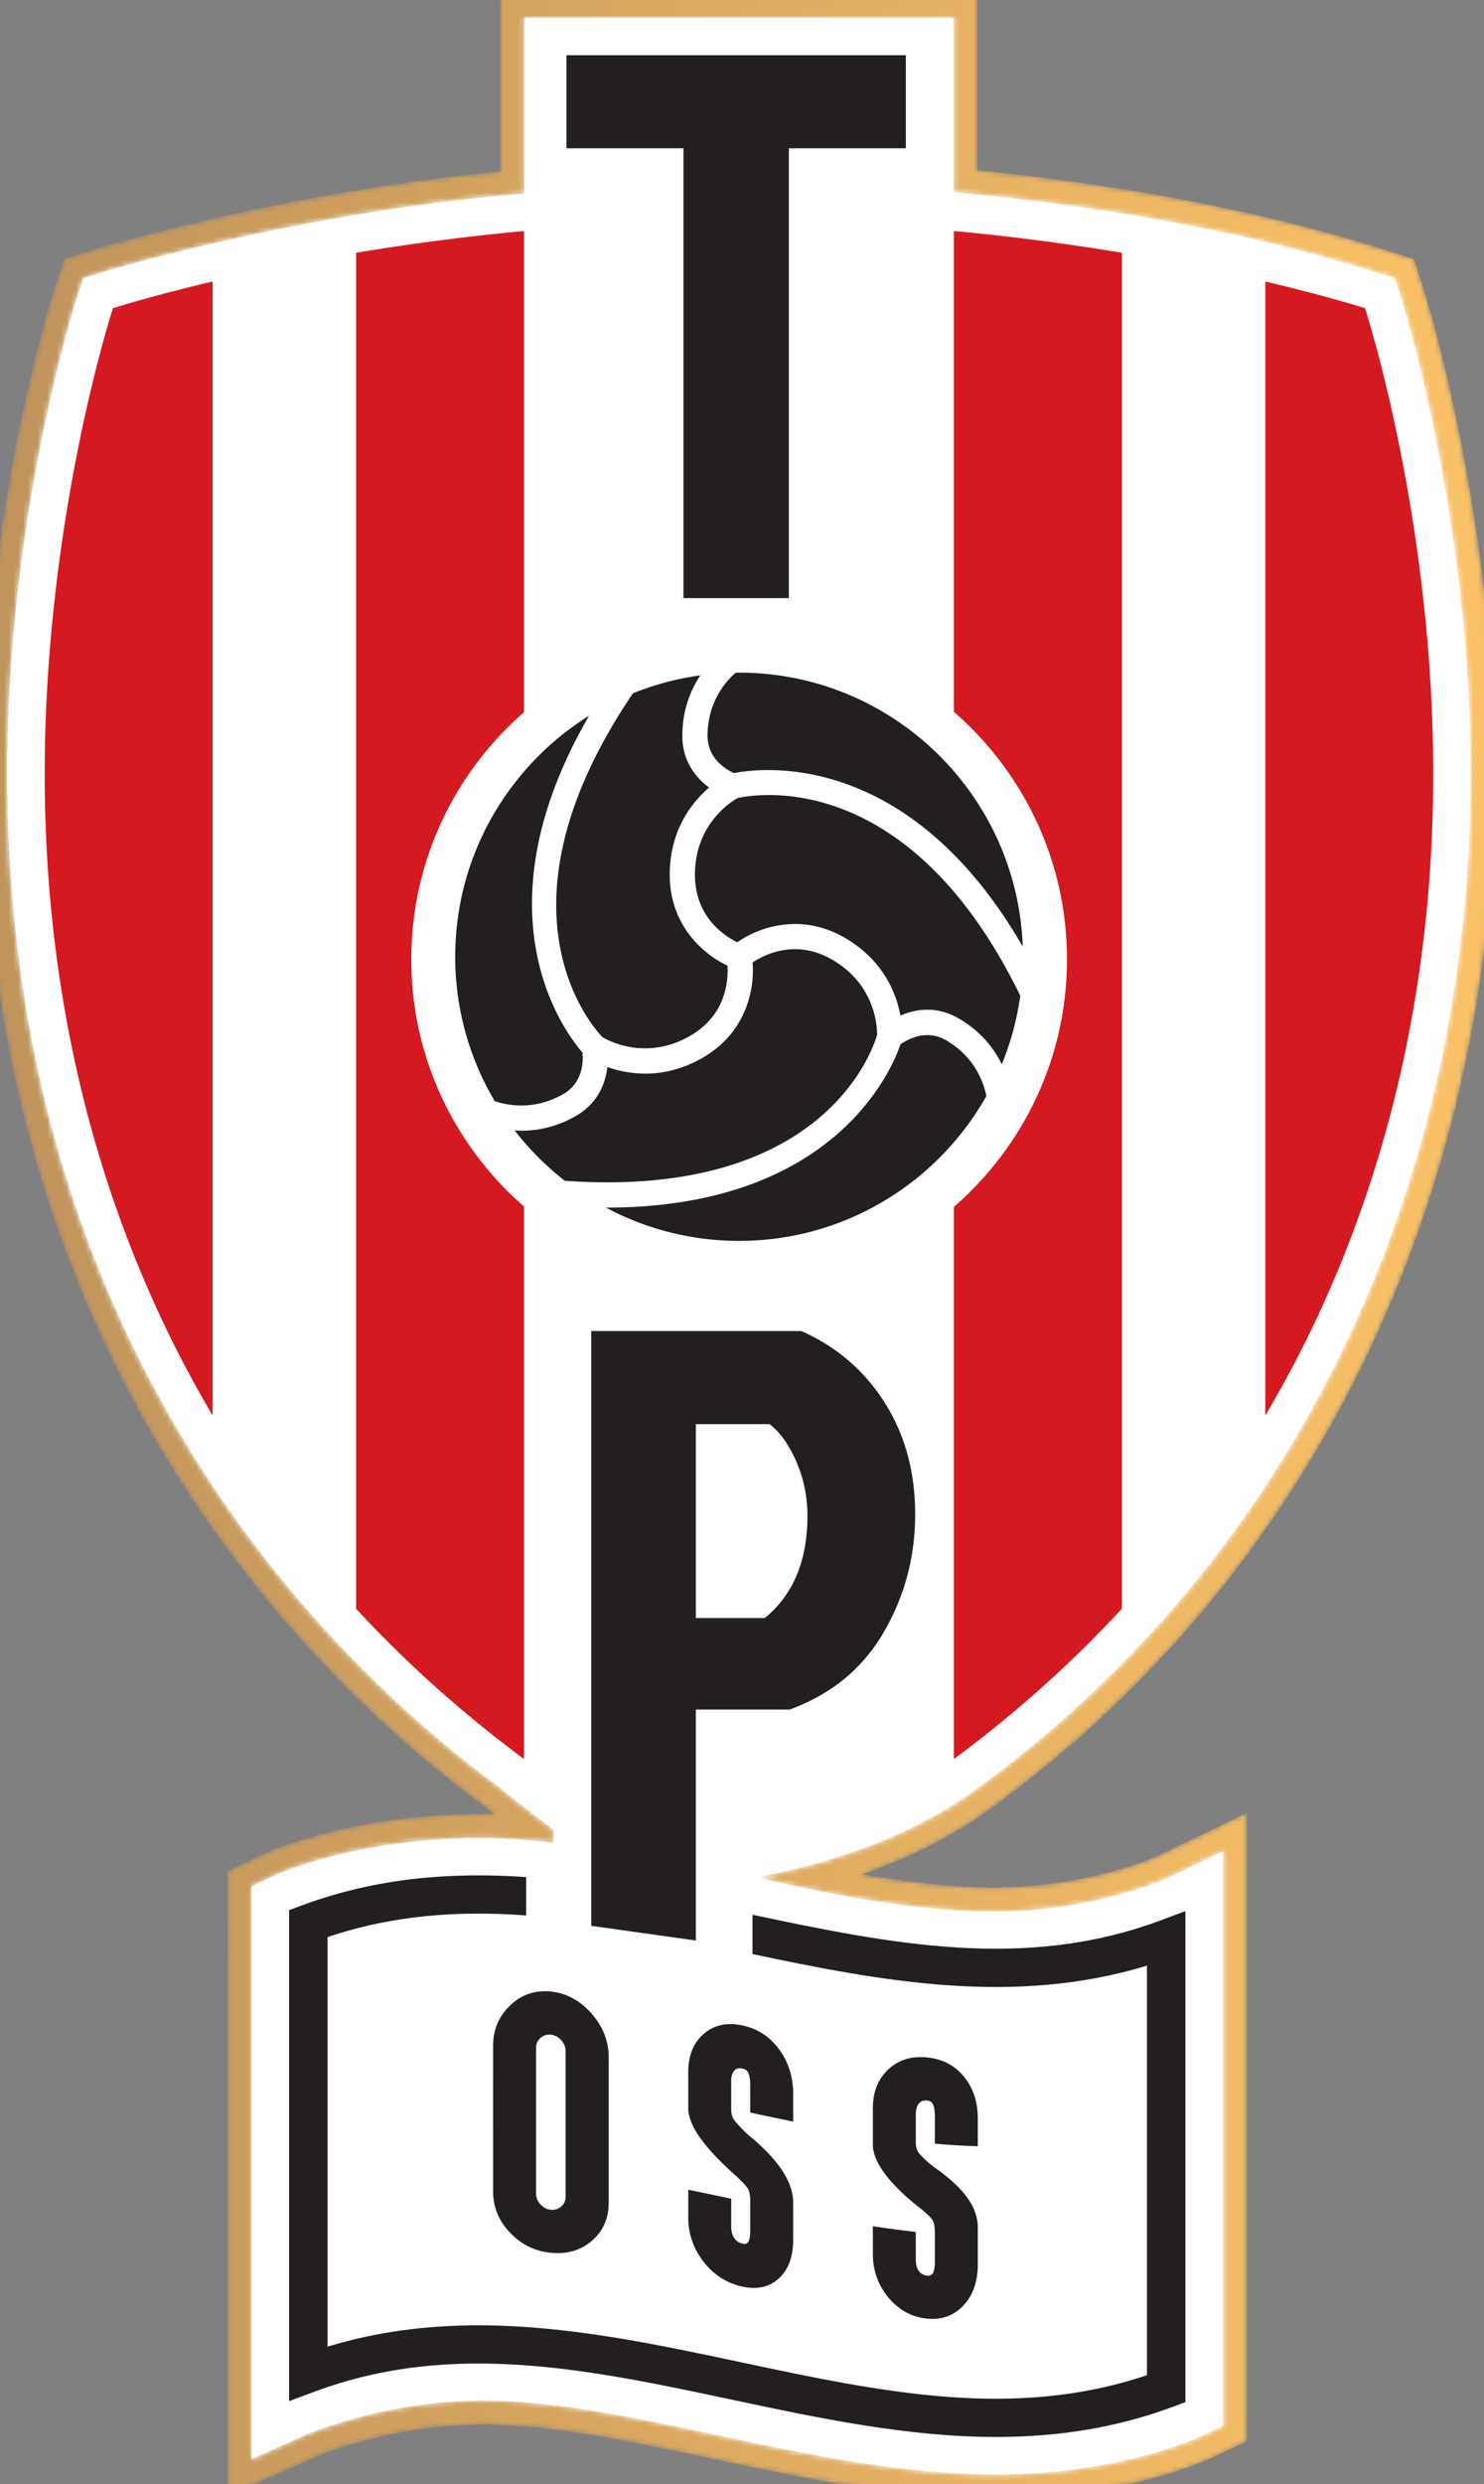 <svg xmlns="http://www.w3.org/2000/svg" fill="none" class="logo logo--size-sm" viewBox="3.67 1.35 309.07 516.94"><rect x="3.67" y="1.35" width="309.07" height="516.94" fill="#808080" stroke="none"/><path fill="#fff" d="m112.827 1.352-2.512 1.708-.488 36.004-40.91 6.433-48.485 11.657a436 436 0 0 0-5.308 17.01c-3.175 10.954-6.525 22.512-8.671 36.298-1.47 9.446-1.753 16.224-2.319 29.78a541 541 0 0 0-.169 40.319c.862 12.882 1.62 24.99 1.415 24.994-.018 0-.264-.09-.264-.09 2.27 15.561 6.255 33.077 13.092 51.642 22.906 62.191 64.894 101.034 90.155 120.639l2.368 3.605-36.518 2.719-20.2 8.547-.39 123.698 17.482-6.765 21.367-4.857 13.893-.97 8.944.388 10.378 2.525 16.315 1.814 38.655 7.865 17.87 1.975h21.366l27.387-5.051 13.791-4.789V382.711l-4.661 1.749a56 56 0 0 1-14.893 8.229 56 56 0 0 1-18.711 3.424l-24.862.195-24.669-4.718 19.619-7.13 29.912-19.23 21.949-21.367 23.892-31.467 24.28-44.675 17.106-61.962 2.706-44.093-2.706-39.041-8.947-47.979-4.469-17.48-39.819-10.101-51.279-8.353-.194-35.545-43.295-.389h-31.789z"/><path fill="#231F20" d="M245.156 401.04c-27.953 10.365-55.6 4.919-84.769-1.26v8.186c26.84 5.669 54.469 10.858 82.157 2.404v85.226c-27.796 9.367-55.367 3.508-84.502-2.679-17.95-3.81-36.265-7.698-54.731-7.698-10.44 0-20.932 1.241-31.429 4.447v-85.228c13.773-4.639 27.491-5.536 41.373-4.512v-7.981c-15.501-1.071-31.135.103-46.767 5.911l-2.611.969v102.171l5.394-2.002c28.687-10.658 57.056-4.623 87.109 1.757 17.95 3.81 36.264 7.698 54.736 7.698 12.227 0 24.528-1.704 36.823-6.271l2.611-.969v-102.17z"/><path fill="#231F20" d="M121.47 458.42c.004.855-.311 1.549-.907 2.083-.648.53-1.37.752-2.158.674-.848-.084-1.549-.46-2.189-1.118-.604-.657-.912-1.412-.907-2.267v-30.24q-.006-1.282.907-2.111c.602-.553 1.332-.779 2.189-.696.833.088 1.555.467 2.158 1.14.603.676.908 1.44.907 2.295zm-3.065-42.65c-3.335-.342-6.171.652-8.505 2.914-2.349 2.225-3.54 5.046-3.533 8.379q-.003 15.12 0 30.241c-.007 3.32 1.182 6.168 3.533 8.633 2.32 2.467 5.139 3.837 8.505 4.184 3.315.336 6.15-.46 8.506-2.475 2.361-2.035 3.536-4.673 3.534-7.966v-30.24c.002-3.312-1.183-6.344-3.534-9.045-2.375-2.722-5.214-4.284-8.506-4.625M150.198 424.608c-2.127 1.85-3.189 4.491-3.189 7.908v7.537c0 1.875.938 4.075 2.814 6.617q2.564 3.441 7.317 7.61c.329.324.71.701 1.157 1.138q.659.65 1.127 1.349c.333.528.5 1.436.5 2.732v5.973c-.002 1.208-.158 2.034-.469 2.466-.23.308-.613.402-1.158.286a2.7 2.7 0 0 1-1.626-1.033c-.484-.666-.719-1.516-.719-2.562v-5.754q-.985-.21-1.97-.417-2.517-.533-5.035-1.057-.969-.201-1.938-.398v5.754c0 3.397 1.062 6.467 3.189 9.227 2.17 2.763 4.871 4.496 8.099 5.183 3.168.671 5.732.067 7.694-1.822 1.913-1.792 2.87-4.47 2.877-8.011v-7.568c.001-2.192-.758-4.433-2.283-6.751-1.402-2.125-3.445-4.329-6.13-6.63-1.252-.994-2.464-2.181-3.627-3.554q-.845-.993-.876-2.406v-6.036c-.009-1.019.241-1.772.719-2.254.37-.377.923-.495 1.626-.343q.84.178 1.158.777.469.883.469 2.663v5.723l1.938.411q2.533.533 5.067 1.055l1.939.395v-5.723q0-5.25-2.877-9.219c-1.958-2.7-4.522-4.383-7.694-5.057q-4.877-1.04-8.099 1.791M196.747 483.826c3.168.313 5.733-.674 7.691-2.868 1.92-2.097 2.881-4.946 2.877-8.487v-7.568c.009-2.187-.772-4.301-2.283-6.371-1.398-1.895-3.446-3.792-6.128-5.749q-1.876-1.254-3.627-3.132-.843-.905-.876-2.316V441.3c.002-1.021.237-1.796.719-2.329q.568-.629 1.627-.521.84.082 1.156.641c.308.549.469 1.419.469 2.607v5.722q.97.086 1.939.161 2.53.193 5.065.303.968.041 1.939.069v-5.723c.001-3.503-.957-6.4-2.877-8.742-1.956-2.394-4.525-3.701-7.691-4.013-3.256-.316-5.957.495-8.1 2.533-2.127 1.989-3.19 4.678-3.19 8.097v7.536c-.002 1.876.944 4.037 2.814 6.453 1.709 2.18 4.151 4.535 7.318 6.972.338.289.723.621 1.158 1.011q.656.58 1.125 1.215c.332.493.502 1.383.5 2.672v5.974q.009 1.81-.469 2.522c-.236.334-.614.474-1.156.423a2.33 2.33 0 0 1-1.627-.857q-.73-.922-.719-2.485v-5.754q-.986-.111-1.97-.23a212 212 0 0 1-5.035-.675q-.969-.14-1.939-.29v5.754c.002 3.395 1.062 6.428 3.19 9.038 2.174 2.614 4.873 4.127 8.1 4.442"/><path fill="#D51920" d="M27.193 65.49s-14.211 43.406-14.211 96.944c0 48.033 11.447 93.729 34.975 133.471V59.929C34.8 63.028 27.193 65.49 27.193 65.49M287.957 65.49s14.21 43.406 14.21 96.944c0 48.033-11.446 93.729-34.974 133.471V59.929c13.156 3.099 20.764 5.562 20.764 5.562M89.33 200.978c0-20.547 9.12-38.927 23.48-51.444V49.422a487 487 0 0 0-34.974 4.529v282.156c10.373 11.214 22.008 21.687 34.974 31.272V252.421c-14.36-12.517-23.48-30.897-23.48-51.443M202.339 49.422v100.052c14.401 12.518 23.546 30.924 23.546 51.504 0 20.578-9.145 38.986-23.546 51.504v114.897c12.968-9.585 24.602-20.058 34.975-31.272V53.951a487 487 0 0 0-34.975-4.53"/><path fill="#231F20" d="M146.014 32.204h-24.369V12.839h70.685v19.365h-24.37v93.604h-21.946zM148.597 297.691v40.346h14.368q8.87-7.258 8.872-21.303-.002-5.965-2.341-11.295-2.337-5.327-5.566-7.748zm-21.783 104.404V278.324h43.736q10.968 4.845 17.346 14.849c4.247 6.675 6.373 14.443 6.373 23.322 0 8.872-2.208 17.081-6.612 24.609-4.418 7.534-10.923 12.859-19.53 15.977h-19.53v48.072zM157.601 259.566a58.75 58.75 0 0 1-27.736-6.93l.081.002c47.284 0 59.363-28.422 61.267-33.976 1.389-.986 5.326-3.252 9.474-.855 6.425 3.724 8.034 9.586 8.411 11.628-10.155 17.967-29.428 30.131-51.497 30.131m-46.742-22.983c.46.028.925.055 1.417.055 3.279 0 7.224-.714 11.317-3.061 4.714-2.702 6.197-6.934 6.577-10.193 4.37 1.544 11.711 2.737 19.808-1.907 9.244-5.304 10.891-14.493 10.43-19.848 2.469-1.643 8.998-4.974 16.584-.584 9.062 5.25 9.367 14.094 9.349 15.645-.977 3.369-11.393 34.148-65.044 30.366a59.7 59.7 0 0 1-10.438-10.473m15.499-86.302c-23.754 40.955-5.229 65.67-1.376 70.102.162 1.655.2 6.225-4.001 8.635-6.442 3.692-12.324 2.148-14.28 1.453a58.75 58.75 0 0 1-8.223-30.029c0-21.134 11.155-39.705 27.88-50.161m90.314 48.036c-23.719-41.018-54.391-37.23-60.141-36.093-1.519-.682-5.499-2.925-5.499-7.767 0-7.505 4.331-11.82 5.867-13.121.235-.003.467-.018.702-.018 31.889 0 57.946 25.38 59.071 56.999m-69.309 18.603c-9.097 5.207-16.904 1.032-18.228.242-2.436-2.546-23.822-27.035 6.353-71.537a58.6 58.6 0 0 1 14.038-3.741c-1.957 2.951-3.75 7.125-3.75 12.573 0 5.433 2.934 8.824 5.572 10.778-3.51 3.017-8.199 8.797-8.199 18.127 0 10.656 7.148 16.658 12.025 18.922.196 2.984-.189 10.262-7.811 14.636m43.84-4.24c-.852-4.552-3.503-11.506-11.579-16.182-9.217-5.34-18.004-2.161-22.407.925-2.682-1.312-8.812-5.266-8.812-14.061 0-10.454 7.469-15.149 8.843-15.926 2.98-.704 35.399-7.043 58.91 41.102a58.6 58.6 0 0 1-3.839 14.269c-1.573-3.173-4.285-6.815-8.999-9.547-4.701-2.725-9.107-1.888-12.117-.58"/><mask id="a" width="315" height="522" x="0" y="0" maskUnits="userSpaceOnUse" style="mask-type:luminance"><path fill="#fff" d="M.2 521.23H315V.102H.2z"/></mask><g mask="url(#a)"><mask id="b" width="315" height="522" x="0" y="0" maskUnits="userSpaceOnUse" style="mask-type:luminance"><path fill="#fff" d="M207.22.056h-99.31l.001 4.917.001 32.113c-44.998 4.17-84.07 16.062-84.473 16.186l-3.913 1.202-2.445.751-.788 2.435-1.26 3.894C14.427 63.424.2 108.004.2 162.433c0 57.327 15.043 108.64 44.713 152.512a256.4 256.4 0 0 0 60.007 62.493q.912.75 1.816 1.477a104 104 0 0 0-3.068-.046c-27.146 0-44.521 8.055-45.247 8.398l-4.508 2.128-2.818 1.33v130.023l6.93-3.112 11.088-4.98c.124-.054 15.823-6.83 35.058-6.83 14.495 0 30.649 3.443 47.751 7.088 19.182 4.089 39.014 8.316 59.194 8.316 26.615 0 44.147-8.111 44.88-8.457l4.514-2.126 2.822-1.328V378.657l-7.057 3.413-11.291 5.462c-.095.045-14.457 6.646-34.401 6.646-8.75 0-18.632-1.223-27.596-2.761 8.99-3.117 18.463-7.523 26.921-13.738 66.745-48.293 105.041-126.754 105.041-215.246 0-53.494-14.204-98.9-14.809-100.806l-1.232-3.886-.769-2.428-2.428-.771-3.884-1.234c-24.239-7.7-52.684-13.242-84.608-16.49l.001-31.845zm-4.916 4.917-.002 36.304c25.878 2.435 57.856 7.129 88.036 16.716l3.885 1.235 1.231 3.884c.595 1.878 14.579 46.589 14.579 99.321 0 86.896-37.571 163.919-103.036 211.284-14.934 10.974-33.391 16.012-45.457 18.27 12.211 2.946 32.404 7.107 49.043 7.107 21.315 0 36.413-7.074 36.542-7.136l11.291-5.462V506.2l-4.515 2.126c-.692.326-17.257 7.988-42.785 7.988-19.661 0-39.237-4.172-58.167-8.207-17.364-3.701-33.764-7.197-48.778-7.197-20.492 0-36.922 7.195-37.071 7.261l-11.09 4.98v-119.31l4.509-2.129c.686-.324 17.09-7.927 43.149-7.927 5.392 0 10.835.472 15.224.998v-2.692c-2.735-2.032-6.826-5.141-10.938-8.522-8.916-6.662-35.43-26.57-58.969-61.377-29.11-43.045-43.87-93.431-43.87-149.759 0-53.659 13.999-97.524 14.594-99.365l1.261-3.895 3.913-1.202c1.69-.52 42.545-12.74 87.946-16.376l-.002-36.622z"/></mask><g mask="url(#b)"><path fill="url(#c)" d="M206.124 521.23v-.101h-2.831v-.101h-1.415v-.101h-1.415v-.101h-1.415v-.101h-1.416v-.101h-1.415v-.101h-1.011v-.101h-.91v-.101h-.91v-.101h-.909v-.102h-.91v-.101h-.91v-.101h-.91v-.101h-.91v-.101h-.707v-.101h-.708v-.101h-.708v-.101h-.707v-.101h-.708v-.101h-.708v-.101h-.707v-.102h-.708v-.101h-.707v-.101h-.708v-.101h-.708v-.101h-.606v-.101h-.506v-.101h-.606v-.101h-.607v-.101h-.606v-.101h-.607v-.101h-.607v-.102h-.606v-.101h-.506v-.101h-.606v-.101h-.607v-.101h-.606v-.101h-.506v-.101h-.606v-.101h-.506v-.101h-.505v-.101h-.506v-.101h-.606v-.102h-.506v-.101h-.505v-.101h-.505v-.101h-.506v-.101h-.606v-.101h-.506v-.101h-.505v-.101h-.506v-.101h-.505v-.101h-.506v-.101h-.505v-.102h-.506v-.101h-.505v-.101h-.506v-.101h-.505v-.101h-.506v-.101h-.404v-.101h-.505v-.101h-.506v-.101h-.505v-.101h-.506v-.102h-.505v-.101h-.506v-.101h-.404v-.101h-.505v-.101h-.506v-.101h-.505v-.101h-.405v-.101h-.505v-.101h-.506v-.101h-.404v-.101h-.506v-.102h-.505v-.101h-.505v-.101h-.405v-.101h-.505v-.101h-.506v-.101h-.404v-.101h-.506v-.101h-.505v-.101h-.505v-.101h-.405v-.101h-.505v-.102h-.506v-.101h-.404v-.101h-.506v-.101h-.505v-.101h-.506v-.101h-.404v-.101h-.505v-.101h-.506v-.101h-.404v-.101h-.506v-.101h-.505v-.102h-.506v-.101h-.505v-.101h-.505v-.101h-.506v-.101h-.404v-.101h-.506v-.101h-.505v-.101h-.506v-.101h-.505v-.101h-.506v-.101h-.505v-.102h-.505v-.101h-.506v-.101h-.505v-.101h-.506v-.101h-.505v-.101h-.506v-.101h-.606v-.101h-.506v-.101h-.505v-.101h-.506v-.101h-.505v-.102h-.607v-.101h-.505v-.101h-.607v-.101h-.606v-.101h-.506v-.101h-.606v-.101h-.607v-.101h-.505v-.101h-.607v-.101h-.606v-.101h-.607v-.102h-.607v-.101h-.707v-.101h-.607v-.101h-.707v-.101h-.708v-.101h-.607v-.101h-.707v-.101h-.708v-.101h-.707v-.101h-.809v-.101h-.91v-.102h-.809v-.101h-.809v-.101h-.909v-.101h-.809v-.101h-1.112v-.101h-1.314v-.101h-1.314v-.101h-1.315v-.101h-1.516v-.101h-2.628v-.101h-4.55v.101h-2.325v.101h-1.617v.101h-1.314v.101h-1.011v.101H94.72v.101H93.71v.101h-.708v.101h-.808v.101h-.708v.101h-.809v.102h-.606v.101h-.607v.101h-.606v.101h-.506v.101h-.606v.101h-.607v.101h-.505v.101h-.506v.101h-.505v.101h-.506v.101h-.505v.102h-.405v.101h-.404v.101h-.506v.101h-.404v.101h-.505v.101h-.405v.101h-.404v.101h-.404v.101h-.405v.101h-.404v.101h-.405v.102h-.404v.101h-.303v.101h-.405v.101h-.303v.101h-.404v.101h-.303v.101h-.405v.101h-.303v.101h-.404v.101h-.304v.101h-.303v.102h-.404v.101h-.304v.101h-.303v.101h-.303v.101h-.303v.101h-.304v.101h-.303v.101h-.303v.101h-.304v.101h-.303v.101h-.303v.102h-.304v.101h-.303v.101h-.202v.101h-.303v.101h-.303v.101h-.304v.101h-.202v.101h-.303v.101h-.202v.101h-.304v.101h-.303v.102h-.202v.101h-.202v.101h-.304v.101h-.202v.101h-.202v.101h-.202v.101h-.303v.101h-.203v.101h-.202v.101h-.202v.101h-.202v.102h-.303v.101h-.203v.101h-.202v.101h-.202v.101h-.303v.101h-.202v.101h-.203v.101h-.202v.101h-.202v.101h-.303v.101h-.203v.102h-.202v.101h-.202v.101h-.303v.101h-.202v.101h-.203v.101h-.202v.101h-.303v.101h-.202v.101h-.202v.101h-.203v.102h-.202v.101h-.303v.101h-.202v.101h-.202v.101h-.203v.101h-.303v.101h-.202v.101h-.202v.101h-.202v.101h-.203v.101h-.303v.102h-.202v.101h-.202v.101h-.202v.101h-.304v.101h-.202v.101h-.202v.101h-.202v.101h-.303v.101h-.203v.101h-.202v.101h-.202v.102h-.202v.101h-.303v.101h-.203v.101h-.202v.101h-.202v.101h-.303v.101h-.202v.101h-.203v.101h-.202v.101h-.202v.101h-.303v.102h-.203v.101h-.202v.101h-.202v.101h-.303v.101h-.202v.101h-.203v.101h-.202v.101h-.303v.101h-.202v.101h-.202v.101h-.203v.102h-.202v.101h-.303v.101h-.202v.101h-.202v.101h-.203v.101h-.303v.101h-.1V390.62h.201v-.101h.203v-.101h.202v-.101h.303v-.102h.202v-.101h.202v-.101h.203v-.101h.202v-.101h.202v-.101h.202v-.101h.202v-.101h.202v-.101h.304v-.101h.202v-.101h.202v-.102h.202v-.101h.203v-.101h.202v-.101h.202v-.101h.202v-.101h.303v-.101h.203v-.101h.202v-.101h.202v-.101h.202v-.101h.202v-.102h.202v-.101h.203v-.101h.202v-.101h.303v-.101h.202v-.101h.202v-.101h.203v-.101h.202v-.101h.202v-.101h.202v-.102h.303v-.101h.203v-.101h.202v-.101h.303v-.101h.202v-.101h.303v-.101h.203v-.101h.303v-.101h.202v-.101h.303v-.101h.304v-.102h.202v-.101h.303v-.101h.303v-.101h.203v-.101h.303v-.101h.303v-.101h.303v-.101h.304v-.101h.303v-.101h.303v-.101h.303v-.102H65v-.101h.303v-.101h.303v-.101h.304v-.101h.303v-.101h.303v-.101h.303v-.101h.405v-.101h.303v-.101h.303v-.101h.405v-.102h.303v-.101h.404v-.101h.304v-.101h.404v-.101h.303v-.101h.405v-.101h.404v-.101h.303v-.101h.405v-.101h.404v-.101h.404v-.102h.405v-.101h.404v-.101h.506v-.101h.404v-.101h.404v-.101h.405v-.101h.505v-.101h.506v-.101h.404v-.101h.505v-.101h.405v-.102h.505v-.101h.506v-.101h.606v-.101h.506v-.101h.505v-.101h.607v-.101h.505v-.101h.607v-.101h.606v-.101h.708v-.101h.606v-.102h.708v-.101h.607v-.101h.707v-.101h.81v-.101h.808v-.101h.809v-.101h.91v-.101h.808v-.101h1.112v-.101h1.213v-.101h1.112v-.102h1.315v-.101h1.82v-.101h1.92v-.101h3.336v-.101h4.347v.101h.809v-.101h-.102v-.101h-.202v-.101h-.101v-.101h-.101v-.101h-.101v-.101h-.202v-.101h-.101v-.102h-.101v-.101h-.101v-.101h-.102v-.101h-.202v-.101h-.101v-.101h-.101v-.101h-.101v-.101h-.202v-.101h-.101v-.101h-.101v-.102h-.203v-.101h-.101v-.101h-.101v-.101h-.202v-.101h-.101v-.101h-.101v-.101h-.202v-.101h-.101v-.101h-.101v-.101h-.203v-.101h-.101v-.102h-.101v-.101h-.202v-.101h-.101v-.101h-.101v-.101h-.202v-.101h-.101v-.101h-.102v-.101h-.202v-.101h-.101v-.101h-.101v-.101h-.202v-.102h-.101v-.101h-.101v-.101h-.101v-.101h-.203v-.101h-.101v-.101h-.101v-.101h-.202v-.101h-.101v-.101h-.101v-.101h-.202v-.101h-.101v-.102h-.102v-.101h-.1v-.101h-.203v-.101h-.1v-.101h-.102v-.101h-.202v-.101h-.101v-.101h-.101v-.101h-.101v-.101h-.203v-.101h-.1v-.102h-.102v-.101h-.202v-.101h-.101v-.101h-.101v-.101h-.101v-.101h-.202v-.101h-.102v-.101h-.1v-.101h-.102v-.101h-.202v-.101h-.101v-.102h-.101v-.101h-.101v-.101h-.202v-.101h-.101v-.101h-.102v-.101h-.1v-.101h-.203v-.101h-.1v-.101h-.102v-.101h-.101v-.101h-.202v-.102h-.101v-.101h-.101v-.101h-.102v-.101h-.1v-.101h-.203v-.101h-.1v-.101h-.102v-.101h-.101v-.101h-.202v-.101h-.101v-.101h-.101v-.102h-.102v-.101h-.1v-.101h-.203v-.101h-.1v-.101h-.102v-.101h-.101v-.101h-.101v-.101h-.202v-.101h-.102v-.101h-.1v-.101h-.102v-.102h-.1v-.101H92.8v-.101H92.7v-.101h-.101v-.101h-.101v-.101h-.202v-.101h-.102v-.101h-.1v-.101h-.102v-.101h-.1v-.102h-.203v-.101h-.101v-.101h-.101v-.101h-.101v-.101h-.101v-.101h-.101v-.101h-.203v-.101h-.1v-.101h-.102v-.101h-.1v-.101h-.102v-.102h-.101v-.101h-.101v-.101h-.202v-.101h-.101v-.101h-.102v-.101h-.1v-.101h-.102v-.101h-.1v-.101h-.203v-.101h-.101v-.101h-.101v-.102h-.101v-.101h-.101v-.101h-.101v-.101h-.203v-.101h-.1v-.101h-.102v-.101h-.1v-.101h-.102v-.101h-.101v-.101h-.202v-.101h-.101v-.102h-.101v-.101h-.101v-.101h-.102v-.101h-.1v-.101h-.102v-.101h-.1v-.101h-.102v-.101h-.202v-.101h-.101v-.101h-.101v-.101h-.101v-.102h-.102v-.101h-.1v-.101h-.102v-.101h-.1v-.101h-.203v-.101h-.101v-.101h-.101v-.101h-.101v-.101h-.101v-.101h-.101v-.101h-.102v-.102h-.1v-.101h-.203v-.101h-.1v-.101h-.102v-.101h-.101v-.101h-.101V361h-.101v-.101h-.101v-.101h-.101v-.101h-.102v-.101h-.1v-.102h-.203v-.101h-.1v-.101h-.102v-.101h-.101v-.101h-.101v-.101H83.6v-.101H83.5v-.101h-.102v-.101h-.1v-.101h-.102v-.101h-.1v-.102h-.102v-.101h-.1v-.101h-.203v-.101h-.101v-.101h-.101v-.101h-.101v-.101h-.102v-.101h-.1v-.101h-.102v-.101h-.1v-.101h-.102v-.102h-.1v-.101h-.102v-.101h-.101v-.101h-.101v-.101h-.202v-.101h-.102v-.101h-.1v-.101h-.102v-.101h-.1v-.101h-.102v-.102h-.1v-.101h-.102v-.101h-.101v-.101h-.101v-.101h-.101v-.101h-.101v-.101h-.102v-.101h-.1v-.101h-.102v-.101h-.1v-.101h-.102v-.102h-.1v-.101h-.102v-.101h-.101v-.101h-.101v-.101h-.101v-.101h-.101v-.101h-.102v-.101h-.202v-.101h-.1v-.101h-.102v-.101h-.101v-.102h-.101v-.101h-.101v-.101h-.101v-.101h-.101v-.101h-.101v-.101h-.102v-.101h-.1v-.101h-.102v-.101h-.1v-.101h-.102v-.101h-.101v-.102h-.101v-.101h-.101v-.101h-.101v-.101h-.101v-.101h-.101v-.101h-.102v-.101h-.1v-.101h-.102v-.101h-.1v-.101h-.102v-.101h-.101v-.102h-.101v-.101h-.101v-.101h-.101v-.101h-.101v-.101h-.101v-.101h-.101v-.101h-.102v-.101h-.1v-.101h-.102v-.101h-.1v-.101h-.102v-.102h-.101v-.101h-.101v-.101h-.101v-.101h-.101v-.101h-.101v-.101h-.102v-.101h-.1v-.101H74.3v-.101h-.1v-.101h-.102v-.101h-.101v-.102h-.101v-.101h-.101v-.101h-.101v-.101h-.101v-.101h-.102v-.101h-.1v-.101h-.102v-.101h-.1v-.101h-.102v-.101h-.1v-.101h-.102v-.102h-.101v-.101h-.101v-.202h-.101v-.101h-.101v-.101h-.102v-.101h-.1v-.101h-.102v-.101h-.1v-.101h-.102v-.101h-.1v-.102h-.102v-.101h-.101v-.101h-.101v-.101h-.101v-.101h-.101v-.101h-.102v-.101h-.1v-.101h-.102v-.101h-.1v-.101h-.102v-.102h-.1v-.202h-.102v-.101h-.101v-.101h-.101v-.101h-.101v-.101h-.101v-.101h-.102v-.101h-.1v-.101h-.102v-.101h-.1v-.102h-.102v-.101h-.101v-.101h-.101v-.101h-.101v-.101h-.101v-.202h-.101v-.101h-.101v-.101h-.102v-.101h-.1v-.101h-.102v-.102h-.1v-.101h-.102v-.101h-.101v-.101h-.101v-.101h-.101v-.101h-.101v-.101h-.101v-.101h-.101v-.101h-.102v-.202h-.1v-.102h-.102v-.101h-.1v-.101h-.102v-.101h-.101v-.101h-.101v-.101h-.101v-.101h-.101v-.101h-.101v-.202h-.101v-.101h-.102v-.102h-.1v-.101h-.102v-.101h-.1v-.101h-.102v-.101h-.101v-.101h-.101v-.202h-.101v-.101h-.101v-.101h-.101v-.101h-.101v-.102h-.102v-.101h-.1v-.101h-.102v-.101h-.1v-.202h-.102v-.101h-.101v-.101h-.101v-.101H65v-.101h-.101v-.101h-.101v-.102h-.102v-.101h-.1v-.202h-.102v-.101h-.1v-.101h-.102v-.101h-.1v-.101h-.102v-.101h-.101v-.101h-.101v-.101h-.101v-.203h-.101v-.101h-.102v-.101h-.1v-.101h-.102v-.101h-.1v-.101h-.102v-.101h-.1v-.101h-.102v-.202h-.101v-.102h-.101v-.101h-.101v-.101h-.101v-.101h-.102v-.202h-.1v-.101h-.102v-.101h-.1v-.101h-.102v-.101h-.1v-.203h-.102v-.101h-.101v-.101h-.101v-.101h-.101v-.101h-.101v-.202h-.102v-.101h-.1v-.101h-.102v-.101h-.1v-.102h-.102v-.101h-.1v-.202h-.102v-.101h-.101v-.101h-.101v-.101h-.101v-.101h-.101v-.202h-.102v-.101h-.1v-.102h-.102v-.101h-.1v-.101h-.102v-.202h-.101v-.101h-.101v-.101h-.101v-.101h-.101v-.101h-.101v-.202h-.101v-.102h-.102v-.101h-.1v-.101h-.102v-.101h-.1v-.101h-.102v-.202h-.101v-.101h-.101v-.101h-.101v-.101h-.101v-.203h-.101v-.101h-.101v-.101h-.101v-.101h-.102v-.202h-.1v-.101h-.102v-.101h-.1v-.101h-.102v-.202h-.101v-.102h-.101v-.101h-.101v-.101h-.101v-.202h-.101v-.101h-.102v-.101h-.1v-.202h-.102v-.101h-.1v-.101h-.102v-.102h-.101v-.202h-.101v-.101h-.101v-.101h-.101v-.101h-.101v-.202h-.101v-.101H55.8v-.101h-.1v-.101h-.102v-.203h-.1v-.101h-.102v-.101h-.101v-.101h-.101v-.202h-.101v-.101h-.101v-.101h-.101v-.101h-.102v-.203h-.1v-.101h-.102v-.101h-.1v-.202h-.102v-.101h-.1v-.101h-.102v-.101h-.101v-.202h-.101v-.102h-.101v-.101h-.101v-.202h-.102v-.101h-.1v-.101h-.102v-.202h-.1v-.101h-.102v-.101h-.1v-.203h-.102v-.101h-.101v-.101h-.101v-.202h-.101v-.101h-.101v-.101h-.102v-.202h-.1v-.101h-.102v-.101h-.1v-.203h-.102v-.101h-.1v-.101h-.102v-.202h-.101v-.101h-.101v-.101h-.101v-.202h-.101v-.101h-.102v-.102h-.1V324h-.102v-.101h-.1v-.101h-.102v-.202h-.1v-.101h-.102v-.101h-.101v-.202h-.101v-.102h-.101v-.101h-.101v-.202h-.101v-.101h-.102v-.101h-.1v-.202h-.102v-.101h-.1v-.101h-.102v-.203h-.101v-.101h-.101v-.101h-.101v-.202h-.101v-.101h-.101v-.202h-.102v-.101h-.1v-.101h-.102v-.203h-.1v-.101h-.102v-.202h-.101v-.101h-.101v-.101h-.101v-.202h-.101v-.101h-.101v-.202h-.101v-.102h-.102v-.202h-.1v-.101h-.102v-.101h-.1v-.202h-.102v-.101h-.101v-.202h-.101v-.102h-.101v-.101h-.101v-.202h-.101v-.101h-.101v-.202h-.102v-.101h-.1v-.202h-.102v-.101h-.1v-.102H46.6v-.202H46.5v-.101h-.101v-.202h-.101v-.101h-.101v-.101h-.101v-.202h-.101v-.101h-.101v-.203h-.102v-.101h-.1v-.202h-.102v-.101h-.1v-.202h-.102v-.101h-.101v-.202h-.101v-.102h-.101v-.202h-.101v-.101h-.102v-.202h-.1v-.101h-.102v-.101h-.1v-.202h-.102v-.101h-.1v-.203h-.102v-.101h-.101v-.202h-.101v-.101h-.101v-.202h-.101v-.101h-.102v-.202h-.1v-.102h-.102v-.202h-.1v-.101h-.102v-.202h-.1v-.101h-.102v-.202h-.101v-.202h-.101v-.102h-.101v-.202h-.101v-.101h-.102v-.202h-.1v-.101h-.102v-.202h-.1v-.101h-.102v-.203h-.1v-.202h-.102v-.101h-.101v-.202h-.101v-.101h-.101v-.202h-.101v-.101h-.102v-.203h-.1v-.202h-.102v-.101h-.1v-.202h-.102v-.101h-.1v-.202h-.102v-.101h-.101v-.203h-.101v-.101h-.101v-.202h-.101v-.202h-.102v-.101h-.1v-.202h-.102v-.101h-.1v-.203h-.102v-.101h-.101v-.202h-.101v-.202h-.101v-.101h-.101v-.202h-.101v-.101h-.101v-.203h-.102v-.202h-.1v-.101h-.102v-.202h-.1v-.202h-.102v-.101h-.101v-.203h-.101v-.202h-.101v-.101h-.101v-.202h-.101v-.202h-.101v-.101h-.101v-.202h-.102v-.203h-.1v-.101h-.102v-.202h-.1v-.202h-.102v-.202h-.101v-.101h-.101v-.203h-.101v-.202H37.3v-.101H37.2v-.202h-.102v-.202h-.1v-.101h-.102v-.202h-.1v-.203h-.102v-.101h-.101v-.202h-.101v-.202h-.101v-.101h-.101v-.202h-.101v-.203h-.101v-.101h-.102v-.202h-.1v-.202h-.102v-.101h-.1v-.202h-.102v-.202h-.101v-.102h-.101v-.202h-.101v-.202h-.101v-.202h-.101v-.101h-.102v-.202h-.1v-.203h-.102v-.101h-.1v-.202h-.102v-.202h-.1v-.101h-.102v-.202h-.101v-.203h-.101v-.202h-.101v-.202h-.101v-.101h-.102v-.202h-.1v-.202h-.102v-.203h-.1v-.202h-.102v-.202h-.1v-.202h-.102v-.101h-.101v-.202h-.101v-.203h-.101v-.202h-.101v-.202h-.102v-.202h-.1v-.101h-.102v-.202h-.1v-.203h-.102v-.202h-.1v-.202h-.102v-.202h-.101v-.101h-.101v-.202h-.101v-.203h-.101v-.202h-.101v-.202h-.102v-.202h-.1v-.101h-.102v-.202h-.1v-.203h-.102v-.202h-.101v-.202h-.101v-.202h-.101v-.202h-.101v-.101h-.101v-.203h-.102v-.202h-.1v-.202h-.102v-.202h-.1v-.202h-.102v-.101h-.101v-.203h-.101v-.202h-.101v-.202h-.101v-.202h-.101v-.202h-.101v-.203h-.101v-.202h-.102v-.202h-.1v-.202h-.102v-.202h-.1v-.202h-.102v-.203h-.101v-.202h-.101v-.202h-.101v-.202h-.101v-.202h-.101v-.203h-.102v-.202h-.1v-.202H28.1v-.202h-.1v-.202h-.102v-.202h-.101v-.203h-.101v-.202h-.101v-.202h-.101v-.202h-.101v-.202h-.101v-.203h-.101v-.202h-.102v-.202h-.1v-.303h-.102v-.202h-.1v-.203h-.102v-.202h-.101v-.202h-.101v-.202h-.101v-.202h-.101v-.202h-.101v-.203h-.102v-.202h-.1v-.202h-.102v-.202h-.1v-.202h-.102v-.203h-.101v-.202h-.101v-.202h-.101v-.202h-.101v-.202h-.101v-.202h-.102v-.304h-.1v-.202h-.102v-.202h-.1v-.202h-.102v-.304h-.1v-.202h-.102v-.202h-.101v-.202h-.101v-.303h-.101v-.203h-.101v-.202h-.102v-.202h-.1v-.303h-.102v-.202h-.1v-.203h-.102v-.202h-.1v-.303h-.102v-.202h-.101v-.202h-.101v-.203h-.101v-.202h-.101v-.303h-.102v-.202h-.1v-.202h-.102v-.203h-.1v-.303h-.102v-.202h-.1v-.202h-.102v-.202h-.101v-.304h-.101v-.202h-.101v-.202h-.101v-.202h-.101v-.304h-.102v-.202h-.1v-.202h-.102v-.202h-.1v-.303h-.102v-.203h-.101v-.303h-.101v-.202h-.101v-.303h-.101v-.202h-.101v-.304h-.102v-.202h-.1v-.303h-.102v-.202h-.1v-.304h-.102v-.202h-.101v-.303h-.101v-.202h-.101v-.304h-.101v-.202h-.101v-.303h-.101v-.202h-.101v-.304h-.102v-.202h-.1v-.303h-.102v-.202h-.1v-.303h-.102v-.203h-.101v-.303H18.8v-.202H18.7v-.303h-.101v-.203h-.101v-.303h-.102v-.202h-.1v-.303h-.102v-.202h-.1v-.304h-.102v-.202h-.101v-.303h-.101v-.202h-.101v-.304h-.101v-.202h-.101v-.303h-.101v-.303h-.101v-.304h-.102v-.303h-.1v-.202h-.102v-.303h-.1v-.304h-.102v-.303h-.101v-.303h-.101v-.304h-.101v-.202h-.101v-.303h-.101v-.303h-.102v-.304h-.1v-.303h-.102v-.202h-.1v-.303h-.102v-.304h-.101v-.303h-.101v-.303h-.101v-.202h-.101v-.304h-.101v-.303h-.101v-.303h-.102v-.303h-.1v-.203h-.102v-.303h-.1v-.303h-.102v-.303h-.101v-.304h-.101v-.202h-.101v-.303h-.101v-.404h-.101v-.304h-.101v-.303h-.102v-.303h-.1v-.304h-.102v-.404h-.1v-.303h-.102v-.303h-.101v-.304h-.101v-.303h-.101v-.303h-.101v-.405h-.101v-.303h-.101v-.303h-.102v-.304h-.1v-.303h-.102v-.404h-.1v-.303h-.102v-.304h-.101v-.303h-.101v-.303h-.101v-.304h-.101v-.404h-.101v-.303h-.101v-.303h-.102v-.304h-.1v-.303h-.102v-.404h-.1v-.304h-.102v-.404h-.101v-.303h-.101v-.405h-.101v-.303h-.101v-.404h-.101v-.405h-.101v-.303h-.102v-.404h-.1v-.405h-.102v-.303h-.1v-.404h-.102v-.405h-.101v-.303h-.101v-.404h-.101v-.405h-.101v-.303h-.101v-.404H9.6v-.405h-.1v-.303h-.102v-.404h-.1v-.405h-.102v-.303h-.101v-.404h-.101v-.405h-.101v-.303h-.101v-.404h-.101v-.506H8.59v-.404h-.102v-.405h-.1v-.404h-.102v-.505h-.1v-.405h-.102v-.404h-.101v-.506h-.101v-.404h-.101v-.404H7.68v-.405H7.58v-.505h-.101v-.405h-.102v-.404h-.1v-.505h-.102v-.405h-.1v-.404h-.102v-.506h-.101v-.404h-.101v-.404H6.67v-.405h-.101v-.505h-.101v-.404h-.101v-.607h-.102v-.505h-.1v-.506h-.102v-.505h-.1v-.506H5.86v-.505H5.76v-.607h-.101v-.505h-.101v-.506h-.101v-.505h-.101v-.506h-.101v-.505h-.102v-.506h-.1v-.606H4.95v-.506h-.1v-.505h-.102v-.506h-.101v-.505h-.101v-.607h-.101v-.606h-.101v-.708h-.101v-.606h-.101v-.708H4.04v-.607h-.1v-.606h-.102v-.708h-.1v-.606h-.102v-.607h-.101v-.707h-.101v-.607h-.101v-.708h-.101v-.606h-.101v-.607H3.03v-.707h-.102v-.809h-.1v-.809h-.102v-.809h-.1v-.909h-.102v-.809h-.101v-.809h-.101v-.91h-.101v-.808H2.12v-.809H2.02v-.91h-.101v-.809h-.102v-.808h-.1v-1.112h-.102v-1.214h-.1v-1.213h-.102v-1.112h-.101v-1.213h-.101v-1.213H1.11v-1.213h-.101v-1.213H.908v-1.112H.807v-2.022H.705v-2.022h-.1v-2.022H.502v-2.021h-.1v-2.022H.3v-3.943H.2v-14.961h.101v-3.539h.101v-2.628h.101v-2.224h.101v-1.921h.101v-1.819h.102v-1.517h.1v-1.516h.102v-1.517h.1v-1.314h.102v-1.213h.101v-1.314h.101v-1.213h.101v-1.011h.101v-1.112h.101v-1.112h.101v-1.011h.102v-1.011h.1v-.91h.102v-1.011h.1v-.91h.102v-.909h.101v-.91h.101v-.809h.101v-.91h.101v-.809h.101v-.808h.101v-.809h.102v-.809h.1v-.707h.102v-.809h.1v-.809h.102v-.707h.101v-.708h.101v-.708h.101v-.707h.101v-.708h.101v-.708h.101v-.707h.102v-.708h.1v-.607h.102v-.707h.1v-.607h.102v-.707h.101v-.607h.101v-.606h.101v-.607h.101v-.607h.101v-.606h.101v-.708h.102v-.606h.1v-.506h.102v-.606h.1v-.607h.102v-.606h.101v-.506h.101v-.606h.101v-.607h.101v-.505h.101v-.506h.101v-.606h.102v-.506h.1v-.607h.102v-.505h.1v-.505h.102v-.506h.101v-.606h.101v-.506h.101v-.505h.101v-.506h.101v-.505h.101v-.506h.102v-.505h.1v-.506h.102v-.505h.1v-.404h.102v-.506h.101v-.505h.101v-.506h.101v-.505h.101v-.405h.101v-.505h.101v-.506h.102v-.404h.1v-.505h.102v-.405h.1v-.505h.102v-.405h.101v-.505h.101v-.404h.101v-.506H9.4v-.404H9.5v-.506h.101v-.404h.102v-.404h.1v-.506h.102v-.404h.1v-.405h.102v-.404h.101v-.404h.101v-.506h.101v-.404h.101v-.405h.101v-.404h.101v-.404h.102v-.405h.1v-.404h.102v-.404h.1v-.405h.102v-.404h.101v-.404h.101V74h.101v-.404h.101v-.405h.101v-.404h.101v-.404h.102v-.304h.1v-.404h.102v-.404h.1v-.405h.102v-.404h.101v-.303h.101v-.405h.101v-.404h.101v-.303h.101v-.405h.101v-.404h.102v-.303h.1v-.405h.102v-.303h.1v-.404h.102v-.304h.101v-.404h.101v-.303h.101v-.405h.101v-.303h.101V64.7h.101v-.304h.102v-.404h.1v-.303h.102v-.303h.1v-.304h.102v-.404h.101v-.303h.101v-.304h.101v-.303h.101v-.303h.101v-.405h.101v-.303h.102v-.303h.1v-.303h.102v-.304h.1v-.303h.102v-.303h.101v-.303h.101v-.304h.101v-.303h.101v-.303h.101v-.405h.102v-.303h.1v-.303h.102v-.304h.1v-.303h.102v-.303h.101v-.303h.101V55.5h.101v-.303h.101v-.101h.405v-.101h.303v-.101h.303v-.101h.303v-.101h.405v-.102h.303v-.1h.303v-.102h.304v-.1h.404v-.102h.303v-.101h.304v-.101h.303v-.101h.404v-.101h.304v-.101h.303v-.101h.303v-.102h.404v-.1h.304v-.102h.303v-.1h.404v-.102h.304v-.101h.303v-.101h.404v-.101h.303v-.101h.405v-.101h.303v-.101h.405v-.102h.303v-.1h.404v-.102h.303v-.1h.405v-.102h.303v-.101h.404v-.101h.405v-.101h.303v-.101h.405v-.101h.404v-.101h.303v-.102h.404v-.1h.405v-.102h.303v-.1h.405v-.102h.404v-.101h.404v-.101h.303v-.101h.405v-.101h.404v-.101h.405v-.101h.404v-.102h.303v-.1h.405v-.102h.404v-.1h.404v-.102h.405v-.101h.404v-.101h.404v-.101h.405v-.101h.404v-.101h.405v-.101h.404v-.101h.404v-.102h.405v-.1h.404v-.102h.404v-.1h.405v-.102h.404v-.101h.404v-.101h.405v-.101h.404v-.101h.506v-.102h.404v-.1h.404v-.102h.405v-.1h.404v-.102h.506v-.1h.404v-.102h.404v-.101h.405v-.101h.505v-.101h.405v-.101h.404v-.102h.505v-.1h.405v-.102h.404v-.1h.506v-.102h.404v-.1h.505V46.3h.405V46.2h.505v-.101h.405v-.101h.505v-.101h.404v-.102h.506v-.1h.404v-.102h.506v-.1h.505v-.102h.404v-.1h.506v-.102h.505v-.101h.405v-.101h.505v-.101h.506v-.101h.505v-.101h.405v-.102h.505v-.1h.505v-.102h.506v-.1h.505v-.102h.506v-.101h.505v-.101h.506v-.101h.505v-.101h.506v-.101h.505v-.102h.506v-.1h.505v-.102h.505v-.1h.506v-.102h.505v-.101h.607v-.101h.506v-.101h.505v-.101h.606v-.101h.506v-.101h.505v-.102h.607v-.1h.505v-.102h.607v-.1h.505v-.102h.607v-.101h.505v-.101h.607v-.101h.606v-.101h.607v-.101h.506v-.101h.606v-.102h.607v-.1h.606v-.102h.607v-.1h.606v-.102h.607v-.101h.606v-.101h.607v-.101h.606v-.101h.708v-.101h.607v-.101h.606v-.102h.708v-.1h.606v-.102h.708v-.1h.607v-.102h.707v-.101h.708v-.101h.606v-.101h.708v-.101h.708v-.101h.808v-.102h.708v-.1h.708v-.102h.707v-.1h.708v-.102h.809v-.1h.808v-.102h.81v-.101h.707v-.101h.809v-.101h.91v-.101h.808v-.102h.809v-.1h.91v-.102h.808v-.1h.91v-.102h1.011v-.1h.91v-.102h.91v-.101h1.011v-.101h1.011v-.101h1.011v-.101h1.011V37h.202V.102h99.373v36.696h.809v.101h1.011v.102h1.011v.1h.909v.102h.809v.1h.91v.102h.91v.101h.809v.101h.909v.101h.91v.101h.809v.101h.91v.101h.809v.101h.808v.102h.809v.1h.708v.102h.808v.1h.708v.102h.809v.101h.707v.101h.708v.101h.809v.101h.707v.102h.809v.1h.708v.102h.809v.1h.707v.102h.809v.1h.708v.102h.606v.101h.607v.101h.707v.101h.607v.101h.606v.102h.708v.1h.607v.102h.606v.1h.708v.102h.606v.1h.708v.102h.607v.101h.606v.101h.708v.101h.606v.101h.607v.101h.707v.102h.506v.1h.606v.102h.506v.1h.606v.102h.506v.101h.606v.101h.506v.101h.607v.101h.505v.101h.607v.102h.505v.1h.607v.102h.505v.1h.607v.102h.505v.1h.607v.102h.505v.101h.505v.101h.607v.101h.505v.101h.506v.102h.505v.1h.405v.102h.505v.1h.506v.102h.505v.101h.506v.101h.404v.101h.505v.101h.506v.101h.505v.101h.506v.102h.404v.1h.506v.102h.505v.1h.506v.102h.505v.101h.404v.101h.506v.101h.505v.101h.506v.101h.404v.101h.404v.101h.405v.102h.505v.1h.405v.102h.404v.1h.404v.102h.405v.101h.505v.101h.405v.101h.404v.101h.404v.101h.506v.102h.404v.1h.405v.102h.404v.1h.404v.102h.506v.101h.404v.101h.404v.101h.405v.101h.505v.101h.405v.101h.404v.102h.303v.1h.405v.102h.404v.1h.404v.102h.304v.101h.404v.101h.404v.101h.405v.101h.303v.101h.404v.102h.405v.1h.404v.102h.303v.1h.405v.102h.404v.1h.405v.102h.303v.101h.404v.101h.405v.101h.404v.101h.303v.102h.405v.1h.404v.102h.404v.1h.304v.102h.404v.1h.303v.102h.303v.101h.405v.101h.303v.101h.404v.101h.304v.102h.303v.1h.404v.102h.304v.1h.404v.102h.303v.1h.304v.102h.404v.101h.303v.101h.405v.101h.303v.101h.303v.102h.405v.1h.303v.102h.303v.1h.404v.102h.304v.1h.303v.102h.303v.101h.304v.101h.303v.101h.303v.101h.404v.101h.304v.102h.303v.1h.303v.102h.304v.1h.303v.102h.303v.101h.405v.101h.303v.101h.303v.101h.303v.101h.304v.102h.303v.1h.303v.102h.405v.1h.303v.102h.303v.101h.303v.101h.304v.101h.101v.202h.101v.304h.101v.303h.101v.404h.101v.303h.101v.304h.101v.303h.101v.303h.101v.304h.102v.404h.101v.303h.101v.303h.101v.304h.101v.303h.101v.303h.101v.304h.101v.404h.101v.303h.101v.304h.101v.303h.102v.303h.101v.404h.101v.304h.101v.303h.101v.303h.101v.405h.101v.303h.101v.404h.101v.304h.101v.404h.101v.303h.102v.303h.101v.405h.101v.404h.101v.303h.101v.405h.101v.303h.101v.404h.101v.405h.101v.303h.101v.404h.101v.405h.102v.303h.101v.405h.101v.404h.101v.404h.101v.405h.101v.303h.101v.404h.101v.405h.101v.404h.101v.404h.101v.405h.102V74h.101v.404h.101v.405h.101v.404h.101v.405h.101v.404h.101v.404h.101v.405h.101v.404h.101v.404h.102v.405h.101v.505h.101v.405h.101v.404h.101v.404h.101v.405h.101v.505h.101v.405h.101v.505h.101v.404h.101v.405h.102v.505h.101v.405h.101v.505h.101v.404h.101v.506h.101v.404h.101v.506h.101v.404h.101v.505h.101v.506h.101v.404h.102v.506h.101v.505h.101v.506h.101v.404h.101v.506h.101v.505h.101v.505h.101v.506h.101v.505h.101v.506h.101v.505h.102v.506h.101v.505h.101v.506h.101v.606h.101v.506h.101v.505h.101v.506h.101v.606h.101v.506h.101v.606h.101v.506h.102v.505h.101v.607h.101v.606h.101v.506h.101v.606h.101v.607h.101v.606h.101v.506h.101v.606h.101v.607h.101v.606h.102v.708h.101v.607h.101v.606h.101v.607h.101v.707h.101v.607h.101v.708h.101v.606h.101V111h.101v.606h.101v.708h.102v.708h.101v.707h.101v.708h.101v.708h.101v.707h.101v.809h.101v.809h.101v.707h.101v.809h.101v.809h.101v.808h.102v.809h.101v.809h.101v.91h.101v.809h.101v.909h.101v.91h.101v1.011h.101v.91h.101v.91h.101v1.112h.101v1.011h.102v1.112h.101v1.011h.101v1.213h.101v1.213h.101v1.213h.101v1.213h.101v1.415h.101v1.517h.101v1.516h.101v1.618h.102v1.92h.101v1.921h.101v2.527h.101v2.629h.101v4.246H315v10.311h-.101v4.448h-.101v2.426h-.101v2.527h-.101v2.326h-.101v1.516h-.102v1.516h-.101v1.416h-.101v1.516h-.101v1.516h-.101v1.213h-.101v1.011h-.101v1.112h-.101v1.011h-.101v1.011h-.101v1.112h-.102v1.011h-.101v1.112h-.101v.809h-.101v.809h-.101v.808h-.101v.809h-.101v.809h-.101v.809h-.101v.808h-.101v.809h-.101v.91h-.102v.708h-.101v.707h-.101v.708h-.101v.606h-.101v.708h-.101v.607h-.101v.707h-.101v.607h-.101v.707h-.101v.607h-.101v.708h-.102v.707h-.101v.607h-.101v.505h-.101v.607h-.101v.505h-.101v.607h-.101v.606h-.101v.506h-.101v.606h-.101v.506h-.101v.606h-.102v.506h-.101v.606h-.101v.506h-.101v.606h-.101v.506h-.101v.505h-.101v.506h-.101v.404h-.101v.506h-.101v.505h-.101v.506h-.102v.404h-.101v.505h-.101v.506h-.101v.505h-.101v.405h-.101v.505h-.101v.506h-.101v.505h-.101v.404h-.101v.506h-.101v.404h-.102v.405h-.101v.505h-.101v.404h-.101v.405h-.101v.404h-.101v.404h-.101v.405h-.101v.404h-.101v.506h-.101v.404h-.101v.404h-.102v.405h-.101v.404h-.101v.405h-.101v.505h-.101v.404h-.101v.405h-.101v.404h-.101v.303h-.101v.405h-.101v.404h-.101v.303h-.102v.405h-.101v.404h-.101v.404h-.101v.304h-.101v.404h-.101v.404h-.101v.304h-.101v.404h-.101v.404h-.101v.304h-.101v.404h-.102v.405h-.101v.303h-.101v.404h-.101v.405h-.101v.303h-.101v.404h-.101v.303h-.101v.304h-.101v.404h-.101v.303h-.102v.304h-.101v.404h-.101v.303h-.101v.304h-.101v.404h-.101v.303h-.101v.303h-.101v.304h-.101v.404h-.101v.303h-.101v.304h-.102v.404h-.101v.303h-.101v.304h-.101v.404h-.101v.303h-.101v.303h-.101v.304h-.101v.303h-.101v.303h-.101v.304h-.101v.303h-.102v.303h-.101v.303h-.101v.304h-.101v.303h-.101v.303h-.101v.304h-.101v.303h-.101v.303h-.101v.303h-.101v.304h-.101v.303h-.102v.303h-.101v.303h-.101v.304h-.101v.303h-.101v.303h-.101v.304h-.101v.303h-.101v.303h-.101v.303h-.101v.304h-.101v.202h-.102v.303h-.101v.303h-.101v.304h-.101v.202h-.101v.303h-.101v.303h-.101v.203h-.101v.303h-.101v.303h-.101v.303h-.101v.203h-.102v.303h-.101v.303h-.101v.303h-.101v.203h-.101v.303h-.101v.303h-.101v.303h-.101v.203h-.101v.303h-.101v.303h-.101v.202h-.102v.304h-.101v.303h-.101v.202h-.101v.303h-.101v.203h-.101v.303h-.101v.202h-.101v.303h-.101v.202h-.101v.304h-.101v.202h-.102v.303h-.101v.202h-.101v.304h-.101v.202h-.101v.303h-.101v.202h-.101v.304h-.101v.202h-.101v.303h-.101v.202h-.101v.303h-.102v.203h-.101v.303h-.101v.202h-.101v.303h-.101v.203h-.101v.303h-.101v.202h-.101v.303h-.101v.203h-.101v.202h-.102v.303h-.101v.202h-.101v.202h-.101v.304h-.101v.202h-.101v.202h-.101v.303h-.101v.202h-.101v.203h-.101v.202h-.101v.303h-.102v.202h-.101v.202h-.101v.304h-.101v.202h-.101v.202h-.101v.303h-.101v.203h-.101v.202h-.101v.202h-.101v.303h-.101v.202h-.102v.203h-.101v.303h-.101v.202h-.101v.202h-.101v.303h-.101v.203h-.101v.202h-.101v.202h-.101v.202h-.101v.202h-.101v.304h-.102v.202h-.101v.202h-.101v.202h-.101v.202h-.101v.203h-.101v.202h-.101v.202h-.101v.303h-.101v.202h-.101v.203h-.101v.202h-.102v.202h-.101v.202h-.101v.202h-.101v.304h-.101v.202h-.101v.202h-.101v.202h-.101v.202h-.101v.203h-.101v.202h-.101v.202h-.102v.303h-.101v.202h-.101v.203h-.101v.202h-.101v.202h-.101v.202h-.101v.202h-.101v.202h-.101v.203h-.101v.202h-.101v.202h-.102v.202h-.101v.202h-.101v.203h-.101v.202h-.101v.202h-.101v.202h-.101v.202h-.101v.202h-.101v.203h-.101v.202h-.101v.202h-.102v.202h-.101v.202h-.101v.203h-.101v.202h-.101v.202h-.101v.202h-.101v.202h-.101v.101h-.101v.203h-.101v.202h-.102v.202h-.101v.202h-.101v.202h-.101v.203h-.101v.202h-.101v.202h-.101v.202h-.101v.202h-.101v.202h-.101v.203h-.101v.202h-.102v.202h-.101v.101h-.101v.202h-.101v.202h-.101v.203h-.101v.202h-.101v.202h-.101v.101h-.101v.202h-.101v.202h-.101v.203h-.102v.202h-.101v.202h-.101v.101h-.101v.202h-.101v.202h-.101v.203h-.101v.202h-.101v.202h-.101v.101h-.101v.202h-.101v.202h-.102v.203h-.101v.202h-.101v.202h-.101v.101h-.101v.202h-.101v.202h-.101v.203h-.101v.202h-.101v.202h-.101v.101h-.101v.202h-.102v.202h-.101v.203h-.101v.101h-.101v.202h-.101v.202h-.101v.202h-.101v.101h-.101v.203h-.101v.202h-.101v.101h-.101v.202h-.102v.202h-.101v.101h-.101v.203h-.101v.202h-.101v.202h-.101v.101h-.101v.202h-.101v.202h-.101v.101h-.101v.203h-.101v.202h-.102v.202H278v.101h-.101v.202h-.101v.202h-.101v.102h-.101v.202h-.101v.202h-.101v.202h-.101v.101h-.101v.202h-.101v.203h-.102v.101h-.101v.202h-.101v.202h-.101v.202h-.101v.101h-.101v.202h-.101v.102h-.101v.202h-.101v.202h-.101v.101h-.101v.202h-.102v.101h-.101v.202h-.101v.203h-.101v.101h-.101v.202h-.101v.101h-.101v.202h-.101v.202h-.101v.101h-.101v.203h-.102v.101h-.101v.202h-.101v.202h-.101v.101h-.101v.202h-.101v.101h-.101v.203h-.101v.202h-.101v.101h-.101v.202h-.101v.101h-.102v.202h-.101v.203h-.101v.101h-.101v.202h-.101v.101h-.101v.202h-.101v.202h-.101v.101h-.101v.203h-.101v.101h-.101v.202h-.102v.202h-.101v.101h-.101v.202h-.101v.101h-.101v.203h-.101v.101h-.101v.202h-.101v.101h-.101v.202h-.101v.101h-.101v.202h-.102v.102h-.101v.202h-.101v.101h-.101v.202h-.101v.101h-.101v.202h-.101v.101h-.101v.203h-.101v.101h-.101v.202h-.101v.101h-.102v.202h-.101v.101h-.101v.202h-.101v.101h-.101v.203h-.101v.101h-.101v.202h-.101v.101h-.101v.202h-.101v.101h-.101v.202h-.102v.102h-.101v.202h-.101v.101h-.101v.202h-.101v.101h-.101v.202h-.101v.101h-.101v.203h-.101v.101h-.101v.202h-.101v.101h-.102v.101h-.101v.202h-.101v.101h-.101v.202h-.101v.102h-.101v.101h-.101v.202h-.101v.101h-.101v.202h-.101v.101h-.101v.101h-.102v.203h-.101v.101h-.101v.202h-.101v.101h-.101v.101h-.101v.202h-.101v.101h-.101v.202h-.101v.102h-.101v.101h-.101v.202h-.102v.101h-.101v.202h-.101v.101h-.101v.101h-.101v.202h-.101v.102h-.101v.202h-.101v.101h-.101v.101h-.101v.202h-.102v.101h-.101v.202h-.101v.101h-.101v.102h-.101v.202h-.101v.101h-.101v.202h-.101v.101h-.101v.101h-.101v.202h-.101v.101h-.102v.203h-.101v.101h-.101v.101h-.101v.202h-.101v.101h-.101v.101h-.101v.101h-.101v.202h-.101v.102h-.101v.101h-.101v.202h-.102v.101h-.101v.101h-.101v.202h-.101v.101h-.101v.101h-.101v.203h-.101v.101h-.101v.101h-.101v.202h-.101v.101h-.101v.101h-.102v.202h-.101v.101h-.101v.101h-.101v.102h-.101v.202h-.101v.101h-.101v.101h-.101v.202h-.101v.101h-.101v.101h-.101v.203h-.102v.101h-.101v.101h-.101v.202h-.101v.101h-.101v.101h-.101v.202h-.101v.101h-.101v.101h-.101v.203h-.101v.101h-.101v.101h-.102v.101h-.101v.202h-.101v.101h-.101v.101h-.101v.101h-.101v.203h-.101v.101h-.101v.101h-.101v.101h-.101v.202h-.101v.101h-.102v.101h-.101v.101h-.101v.202h-.101v.102h-.101v.101h-.101v.101h-.101v.101h-.101v.202h-.101v.101h-.101v.101h-.101v.101h-.102v.202h-.101v.102h-.101v.101h-.101v.101h-.101v.202h-.101v.101h-.101v.101h-.101v.101h-.101v.202h-.101v.101h-.101v.102h-.102v.101h-.101v.101h-.101v.202h-.101v.101h-.101v.101h-.101v.101h-.101v.202h-.101v.101h-.101v.102h-.101v.101h-.102v.202h-.101v.101h-.101v.101h-.101v.101h-.101v.202h-.101v.101h-.101v.101h-.101v.102h-.101v.101h-.101v.101h-.101v.202h-.102v.101h-.101v.101h-.101v.101h-.101v.101h-.101v.101h-.101v.101h-.101v.203h-.101v.101h-.101v.101h-.101v.101h-.101v.101h-.102v.101h-.101v.202h-.101v.101h-.101v.102h-.101v.101h-.101v.101h-.101v.101h-.101v.202h-.101v.101h-.101v.101h-.101v.101h-.102v.101h-.101v.101h-.101v.203h-.101v.101h-.101v.101h-.101v.101h-.101v.101h-.101v.101h-.101v.101h-.101v.202h-.101v.101h-.102v.102h-.101v.101h-.101v.101h-.101v.101h-.101v.202h-.101v.101h-.101v.101h-.101v.101h-.101v.101h-.101v.101h-.101v.203h-.102v.101h-.101v.101h-.101v.101h-.101v.101h-.101v.101h-.101v.101h-.101v.101h-.101v.101h-.101v.101h-.101v.102h-.101v.202h-.102v.101h-.101v.101h-.101v.101h-.101v.101h-.101v.101h-.101v.101h-.101v.101h-.101v.101h-.101v.102h-.101v.101h-.101v.202h-.102v.101h-.101v.101h-.101v.101h-.101v.101h-.101v.101h-.101v.101h-.101v.101h-.101v.102h-.101v.101h-.101v.101h-.101v.202h-.102v.101h-.101v.101h-.101v.101h-.101v.101h-.101v.101h-.101v.101h-.101v.102h-.101v.101h-.101v.101h-.101v.101h-.102v.202h-.101v.101h-.101v.101h-.101v.101h-.101v.101h-.101v.101h-.101v.102h-.101v.101h-.101v.101h-.101v.101h-.101v.101h-.102v.101h-.101v.101h-.101v.101h-.101v.101h-.101v.101h-.101v.102h-.101v.101h-.101v.101h-.101v.101h-.101v.101h-.101v.101h-.102v.101h-.101v.202h-.101v.101h-.101v.101h-.101v.102h-.101v.101h-.101v.101h-.101v.101h-.101v.101h-.101v.101h-.101v.101h-.102v.101h-.101v.101h-.101v.101h-.101v.101h-.101v.102h-.101v.101h-.101v.101h-.101v.101h-.101v.101h-.101v.101h-.101v.101h-.102v.101h-.101v.101h-.101v.101h-.101v.101h-.101v.102h-.101v.101h-.101v.101h-.101v.101h-.101v.101h-.101v.101h-.101v.101h-.102v.101h-.101v.101h-.101v.101h-.101v.101h-.101v.102h-.101v.101h-.101v.101h-.101v.101h-.101v.101h-.101v.101h-.101v.101h-.102v.101h-.101v.101h-.101v.101h-.101v.101h-.101v.102h-.101v.101h-.101v.101h-.101v.101h-.101v.101h-.101v.101h-.101v.101h-.102v.101h-.101v.101h-.101v.101h-.101v.101h-.101v.102h-.101v.101h-.101v.101h-.202v.101h-.101v.101h-.101v.101h-.102v.101h-.101v.101h-.101v.101h-.101v.101h-.101v.101h-.101v.102h-.101v.101h-.101v.101h-.101v.101h-.101v.101h-.102v.101h-.101v.101h-.101v.101h-.101v.101h-.101v.101h-.101v.101h-.101v.102h-.101v.101h-.101v.101h-.101v.101h-.101v.101h-.102v.101h-.101v.101h-.202v.101h-.101v.101h-.101v.101h-.101v.102h-.101v.101h-.101v.101h-.101v.101h-.101v.101h-.102v.101h-.101v.101h-.101v.101h-.202v.101h-.101v.101h-.101v.101h-.101v.102h-.101v.101h-.101v.101h-.101v.101h-.102v.101h-.101v.101h-.101v.101h-.202v.101h-.101v.101h-.101v.101h-.101v.101h-.101v.102h-.101v.101h-.101v.101h-.102v.101h-.101V361h-.202v.101h-.101v.101h-.101v.101h-.101v.101h-.101v.101h-.101v.101h-.101v.102h-.101v.101h-.102v.101h-.101v.101h-.202v.101h-.101v.101h-.101v.101h-.101v.101h-.101v.101h-.101v.101h-.101v.101h-.101v.102h-.102v.101h-.202v.101h-.101v.101h-.101v.101h-.101v.101h-.101v.101h-.101v.101h-.101v.101h-.101v.101h-.203v.101h-.101v.102h-.101v.101h-.101v.101h-.101v.101h-.202v.101h-.101v.101h-.101v.101h-.101v.101h-.101v.101h-.102v.101h-.202v.101h-.101v.102h-.101v.101h-.101v.101h-.101v.101h-.202v.101h-.101v.101h-.102v.101h-.101v.101h-.101v.101h-.101v.101h-.202v.101h-.101v.102h-.101v.101h-.101v.101h-.101v.101h-.101v.101h-.203v.101h-.101v.101h-.101v.101h-.101v.101h-.101v.101h-.202v.101h-.101v.102h-.101v.101h-.101v.101h-.102v.101h-.101v.101h-.202v.101h-.101v.101h-.101v.101h-.101v.101h-.101v.101h-.101v.102h-.202v.101h-.102v.101h-.101v.101h-.101v.101h-.202v.101h-.101v.101h-.101v.101h-.101v.101h-.202v.101h-.101v.101h-.102v.102h-.101v.101h-.202v.101h-.101v.101h-.101v.101h-.101v.101h-.202v.101h-.101v.101h-.101v.101h-.102v.101h-.202v.101h-.101v.102h-.101v.101h-.101v.101h-.202v.101h-.101v.101h-.101v.101h-.203v.101h-.101v.101h-.101v.101h-.101v.101h-.202v.101h-.101v.102h-.101v.101h-.101v.101h-.202v.101h-.102v.101h-.101v.101h-.101v.101h-.202v.101h-.101v.101h-.101v.101h-.101v.101h-.202v.102h-.101v.101h-.102v.101h-.101v.101h-.202v.101h-.101v.101h-.101v.101h-.202v.101h-.101v.101h-.101v.101h-.203v.101h-.101v.102h-.101v.101h-.101v.101h-.202v.101h-.101v.101h-.101v.101h-.202v.101h-.102v.101h-.101v.101h-.202v.101h-.101v.101h-.101v.102h-.202v.101h-.101v.101h-.101v.101h-.203v.101h-.101v.101h-.101v.101h-.202v.101h-.101v.101h-.101v.101h-.202v.101h-.101v.102h-.101v.101h-.203v.101h-.101v.101h-.101v.101h-.202v.101h-.101v.101h-.101v.101h-.202v.101h-.101v.101h-.102v.101h-.202v.102h-.101v.101h-.202v.101h-.101v.101h-.101v.101h-.202v.101h-.101v.101h-.102v.101h-.202v.101h-.101v.101h-.202v.102h-.101v.101h-.101v.101h-.202v.101h-.101v.101h-.203v.101h-.101v.101h-.202v.101h-.101v.101h-.101v.101h-.202v.101h-.101v.102h-.203v.101h-.101v.101h-.202v.101h-.101v.101h-.202v.101h-.101v.101h-.202v.101h-.101v.101h-.203v.101h-.101v.101h-.202v.102h-.101v.101h-.202v.101h-.202v.101h-.102v.101h-.202v.101h-.101v.101h-.202v.101h-.202v.101h-.101v.101h-.202v.101h-.102v.102h-.202v.101h-.101v.101h-.202v.101h-.202v.101h-.101v.101h-.202v.101h-.203v.101h-.101v.101h-.202v.101h-.202v.101h-.101v.102h-.202v.101h-.203v.101h-.202v.101h-.101v.101h-.202v.101h-.202v.101h-.202v.101h-.101v.101h-.203v.101h-.202v.101h-.202v.102h-.101v.101h-.202v.101h-.202v.101h-.203v.101h-.202v.101h-.202v.101h-.202v.101h-.101v.101h-.202v.101h-.203v.101h-.202v.102h-.202v.101h-.202v.101h-.202v.101h-.203v.101h-.202v.101h-.202v.101h-.202v.101h-.202v.101h-.101v.101h-.203v.101h-.303v.102h-.202v.101h-.202v.101h-.202v.101h-.203v.101h-.202v.101h-.202v.101h-.202v.101h-.202v.101h-.203v.101h-.303v.101h-.202v.102h-.202v.101h-.202v.101h-.203v.101h-.202v.101h-.202v.101h-.303v.101h-.202v.101h-.203v.101h-.303v.101h-.202v.102h-.202v.101h-.303v.101h-.203v.101h-.202v.101h-.202v.101h-.303v.101h-.202v.101h-.203v.101h-.303v.101h-.202v.101h-.303v.102h-.203v.101h-.303v.101h-.202v.101h-.303v.101h-.202v.101h-.304v.101h-.202v.101h-.303v.101h-.303v.101h-.203v.101h-.303v.102h-.202v.101h-.303v.101h-.304v.101h-.202v.101h-.303v.101h-.303v.101h-.304v.101h-.202v.101h-.303v.101h-.303v.101h-.304v.102h.405v.101h.606v.101h.607v.101h.606v.101h.708v.101h.607v.101h.707v.101h.607v.101h.707v.101h.708v.101h.708v.102h.707v.101h.809v.101h.708v.101h.808v.101h.809v.101h.91v.101h.809v.101h.91v.101h1.01v.101h1.011v.101h1.112v.102h1.112v.101h1.416v.101h1.415v.101h2.123v.101h2.932v.101h3.336v-.101h2.83v-.101h1.719v-.101h1.415v-.101h1.011v-.101h1.112v-.102h.91v-.101h.808v-.101h.809v-.101h.708v-.101h.809v-.101h.606v-.101h.607v-.101h.606v-.101h.607v-.101h.606v-.101h.506v-.102h.505v-.101h.506v-.101h.505v-.101h.506v-.101h.505v-.101h.404v-.101h.506v-.101h.404v-.101h.506v-.101h.404v-.101h.404v-.102h.405v-.101h.404v-.101h.405v-.101h.404v-.101h.303v-.101h.405v-.101h.404v-.101h.303v-.101h.405v-.101h.303v-.101h.404v-.102h.304v-.101h.303v-.101h.303v-.101h.404v-.101h.304v-.101h.303v-.101h.303v-.101h.304v-.101h.303v-.101h.303v-.101h.303v-.102h.304v-.101h.303v-.101h.303v-.101h.202v-.101h.304v-.101h.303v-.101h.202v-.101h.303v-.101h.304v-.101h.202v-.101h.303v-.102h.202v-.101h.304v-.101h.202v-.101h.202v-.101h.303v-.101h.202v-.101h.203v-.101h.202v-.101h.202v-.101h.202v-.102h.202v-.101h.203v-.101h.202v-.101h.202v-.101h.202v-.101h.303v-.101h.203v-.101h.202v-.101h.202v-.101h.202v-.101h.202v-.102h.202v-.101h.203v-.101h.202v-.101h.202v-.101h.202v-.101h.202v-.101h.203v-.101h.202v-.101h.202v-.101h.303v-.101h.202v-.102h.203v-.101h.202v-.101h.202v-.101h.202v-.101h.202v-.101h.202v-.101h.203v-.101h.202v-.101h.202v-.101h.202v-.101h.202v-.102h.203v-.101h.202v-.101h.303v-.101h.202v-.101h.202v-.101h.203v-.101h.202v-.101h.202v-.101h.202v-.101h.202v-.101h.202v-.102h.203v-.101h.202v-.101h.202v-.101h.202v-.101h.202v-.101h.203v-.101h.303v-.101h.202v-.101h.202v-.101h.202v-.101h.203v-.102h.202v-.101h.202v-.101h.202v-.101h.202v-.101h.203v-.101h.202v-.101h.202v-.101h.202v-.101h.202v-.101h.202v-.101h.304v-.102h.202v-.101h.202v-.101h.202v-.101h.202v-.101h.203v-.101h.202v-.101h.202v-.101h.202v-.101h.202v-.101h.203v-.101h.202v-.102h.202v-.101h.202v-.101h.202v-.101h.304v-.101h.202v-.101h.202v-.101h.101v130.813h-.101v.101h-.202v.101h-.304v.101h-.202v.101h-.202v.101h-.202v.101h-.202v.101h-.202v.101h-.203v.102h-.202v.101h-.303v.101h-.202v.101h-.202v.101h-.203v.101h-.202v.101h-.202v.101h-.202v.101h-.202v.101h-.304v.101h-.202v.102h-.202v.101h-.202v.101h-.202v.101h-.203v.101h-.202v.101h-.202v.101h-.303v.101h-.202v.101h-.203v.101h-.202v.101h-.202v.102h-.202v.101h-.202v.101h-.202v.101h-.304v.101h-.202v.101h-.202v.101h-.202v.101h-.304v.101h-.202v.101h-.303v.101h-.202v.102h-.202v.101h-.304v.101h-.303v.101h-.202v.101h-.303v.101h-.203v.101h-.303v.101h-.303v.101h-.303v.101h-.203v.101h-.303v.102h-.303v.101h-.303v.101h-.304v.101h-.303v.101h-.303v.101h-.304v.101h-.202v.101h-.303v.101h-.303v.101h-.405v.102h-.303v.101h-.303v.101h-.303v.101h-.405v.101h-.303v.101h-.303v.101h-.304v.101h-.404v.101h-.404v.101h-.304v.101h-.404v.102h-.303v.101h-.405v.101h-.404v.101h-.303v.101h-.405v.101h-.404v.101h-.404v.101h-.405v.101h-.404v.101h-.405v.101h-.404v.102h-.505v.101h-.405v.101h-.505v.101h-.405v.101h-.505v.101h-.404v.101h-.506v.101h-.505v.101h-.506v.101h-.505v.101h-.607v.102h-.505v.101h-.506v.101h-.505v.101h-.607v.101h-.707v.101h-.607v.101h-.606v.101h-.708v.101h-.607v.101h-.707v.101h-.809v.102h-.809v.101h-.808v.101h-.809v.101h-1.011v.101h-1.112v.101H222.4v.101h-1.112v.101h-1.415v.101h-1.82v.101h-1.82v.101zm2.123-5.054v.101h5.56v-.101h2.932v-.101h1.819v-.101h1.82v-.101h1.112v-.101h1.112v-.102h1.112v-.101h1.011v-.101h.809v-.101h.808v-.101h.809v-.101h.809v-.101h.809v-.101h.606v-.101h.607v-.101h.707v-.102h.607v-.101h.708v-.101h.505v-.101h.607v-.101h.505v-.101h.505v-.101h.506v-.101h.606v-.101h.506v-.101h.505v-.101h.405v-.102h.505v-.101h.405v-.101h.505v-.101h.404v-.101h.506v-.101h.404v-.101h.405v-.101h.404v-.101h.404v-.101h.405v-.101h.404v-.102h.404v-.101h.304v-.101h.404v-.101h.404v-.101h.304v-.101h.404v-.101h.303v-.101h.405v-.101h.303v-.101h.404v-.101h.304v-.102h.303v-.101h.303v-.101h.405v-.101h.303v-.101h.303v-.101h.303v-.101h.304v-.101h.303v-.101h.303v-.101h.304v-.101h.303v-.102h.303v-.101h.303v-.101h.203v-.101h.303v-.101h.303v-.101h.303v-.101h.203v-.101h.303v-.101h.303v-.101h.202v-.101h.304v-.102h.202v-.101h.303v-.101h.202v-.101h.303v-.101h.203v-.101h.202v-.101h.202v-.101h.303v-.101h.202v-.101h.203v-.101h.202v-.102h.202v-.101h.202v-.101h.202v-.101h.304v-.101h.202v-.101h.202v-.101h.202v-.101h.202v-.101h.203v-.101h.202v-.101h.202v-.102h.303v-.101h.202v-.101h.203v-.101h.202v-.101h.202v-.101h.202v-.101h.202v-.101h.203V386.576h-.102v.101h-.202v.101h-.202v.101h-.202v.101h-.202v.102h-.202v.101h-.203v.101h-.202v.101h-.202v.101h-.202v.101h-.303v.101h-.203v.101h-.202v.101h-.202v.101h-.202v.102h-.202v.101h-.203v.101h-.202v.101h-.202v.101h-.202v.101h-.202v.101h-.203v.101h-.202v.101h-.202v.101h-.202v.101h-.303v.102h-.203v.101h-.202v.101h-.202v.101h-.202v.101h-.202v.101h-.202v.101h-.203v.101h-.202v.101h-.202v.101h-.202v.101h-.202v.102h-.203v.101h-.202v.101h-.202v.101h-.303v.101h-.202v.101h-.203v.101h-.202v.101h-.202v.101h-.202v.101h-.202v.101h-.202v.102h-.203v.101h-.202v.101h-.202v.101h-.202v.101h-.202v.101h-.203v.101h-.303v.101h-.202v.101h-.202v.101h-.303v.101h-.203v.102h-.202v.101h-.303v.101h-.202v.101h-.304v.101h-.202v.101h-.303v.101h-.303v.101h-.203v.101h-.303v.101h-.303v.101h-.202v.102h-.304v.101h-.303v.101h-.303v.101h-.303v.101h-.304v.101h-.303v.101h-.303v.101h-.303v.101h-.304v.101h-.303v.101h-.303v.102h-.405v.101h-.303v.101h-.303v.101h-.405v.101h-.303v.101h-.404v.101h-.303v.101h-.304v.101h-.404v.101h-.404v.101h-.405v.102h-.303v.101h-.405v.101h-.404v.101h-.404v.101h-.405v.101h-.505v.101h-.404v.101h-.405v.101h-.505v.101h-.405v.101h-.404v.102h-.505v.101h-.506v.101h-.505v.101h-.506v.101h-.505v.101h-.607v.101h-.606v.101h-.607v.101h-.606v.101h-.607V398h-.607v.101h-.707v.101h-.809v.101h-.809v.101h-.707v.101h-.91v.101h-1.112v.101h-1.011v.101h-1.112v.101h-1.719v.101h-1.718v.102h-8.088v-.102h-2.426v-.101h-1.516v-.101h-1.517v-.101h-1.112v-.101h-1.213v-.101h-1.112v-.101h-.909v-.101h-1.011v-.101h-.91v-.101h-.91V398h-.809v-.102h-.809v-.101h-.808v-.101h-.708v-.101h-.708v-.101h-.707v-.101h-.708v-.101h-.809v-.101h-.606v-.101h-.708v-.101h-.606v-.102h-.607v-.101h-.708v-.101h-.606v-.101h-.607v-.101h-.606v-.101h-.607v-.101h-.606v-.101h-.506v-.101h-.606v-.101h-.506v-.101h-.606v-.102h-.506v-.101h-.606v-.101h-.506v-.101h-.606v-.101h-.506v-.101h-.505v-.101h-.506v-.101h-.505v-.101h-.506v-.101h-.505v-.101h-.506v-.102h-.505v-.101h-.505v-.101h-.506v-.101h-.505v-.101h-.405v-.101h-.505v-.101h-.506v-.101h-.505v-.101h-.404v-.101h-.506v-.101h-.404v-.102h-.506v-.101h-.404v-.101h-.506v-.101h-.404v-.101h-.505v-.101h-.405v-.101h-.404v-.101h-.506v-.101h-.404v-.101h-.404v-.101h-.506v-.102h-.404v-.101h-.405v-.101h-.404v-.101h-.505v-.101h-.203v-.101h.304v-.101h.505v-.101h.607v-.101h.505v-.101h.506v-.101h.404v-.102h.505v-.101h.506v-.101h.404v-.101h.506v-.101h.404v-.101h.506v-.101h.404v-.101h.404v-.101h.506v-.101h.404v-.101h.405v-.102h.404v-.101h.404v-.101h.405v-.101h.404v-.101h.404v-.101h.405v-.101h.303v-.101h.404v-.101h.405v-.101h.303v-.101h.404v-.102h.405v-.101h.303v-.101h.404v-.101h.304v-.101h.404v-.101h.303v-.101h.304v-.101h.404v-.101h.303v-.101h.303v-.101h.405v-.102h.303v-.101h.303v-.101h.304v-.101h.303v-.101h.303v-.101h.304v-.101h.303v-.101h.404v-.101h.303v-.101h.304v-.102h.202v-.101h.303v-.101h.303v-.101h.304v-.101h.303v-.101h.303v-.101h.304v-.101h.202v-.101h.303v-.101h.303v-.101h.304v-.102h.202v-.101h.303v-.101h.202v-.101h.303v-.101h.304v-.101h.202v-.101h.303v-.101h.303v-.101h.203v-.101h.303v-.101h.202v-.102h.303v-.101h.203v-.101h.303v-.101h.202v-.101h.202v-.101h.304v-.101h.202v-.101h.303v-.101h.202v-.101h.303v-.101h.203v-.102h.202v-.101h.202v-.101h.303v-.101h.202v-.101h.203v-.101h.202v-.101h.303v-.101h.202v-.101h.202v-.101h.203v-.101h.202v-.102h.303v-.101h.202v-.101h.202v-.101h.203v-.101h.202v-.101h.202v-.101h.202v-.101h.202v-.101h.203v-.101h.202v-.101h.202v-.102h.202v-.101h.303v-.101h.203v-.101h.202v-.101h.202v-.101h.202v-.101h.202v-.101h.202v-.101h.102v-.101h.202v-.101h.202v-.102h.202v-.101h.202v-.101h.203v-.101h.202v-.101h.202v-.101h.101v-.101h.202v-.101h.202v-.101h.203v-.101h.202v-.101h.202v-.102h.202v-.101h.101v-.101h.202v-.101h.203v-.101h.101v-.101h.202v-.101h.202v-.101h.202v-.101h.101v-.101h.202v-.101h.203v-.102h.101v-.101h.202v-.101h.202v-.101h.202v-.101h.101v-.101h.203v-.101h.202v-.101h.101v-.101h.202v-.101h.101v-.102h.202v-.101h.101v-.101h.203v-.101h.202v-.101h.101v-.101h.202v-.101h.101v-.101h.202v-.101h.101v-.101h.203v-.101h.202v-.102h.101v-.101h.202v-.101h.101v-.101h.202v-.101h.101v-.101h.203v-.101h.101v-.101h.202v-.101h.101v-.101h.101v-.101h.202v-.102h.101v-.101h.202v-.101h.102v-.101h.202v-.101h.101v-.101h.202v-.101h.101v-.101h.101v-.101h.202v-.101h.102v-.101h.202v-.102h.101v-.101h.101v-.101h.202v-.101h.101v-.101h.101v-.101h.202v-.101h.102v-.101h.202v-.101h.101v-.101h.101v-.101h.202v-.102h.101v-.101h.101v-.101h.202v-.101h.102v-.101h.101v-.101h.202v-.101h.101v-.101h.101v-.101h.202v-.101h.101v-.101h.101v-.102h.203v-.101h.101v-.101h.101v-.101h.202v-.101h.101v-.101h.101v-.101h.202v-.101h.101v-.101h.101v-.101h.203v-.101h.101v-.102h.101v-.101h.202v-.101h.101v-.101h.101v-.101h.101v-.101h.202v-.101h.102v-.101h.101v-.101h.202v-.101h.101v-.101h.101v-.102h.202v-.101h.101v-.101h.101v-.101h.203v-.101h.101v-.101h.101v-.101h.101v-.101h.202v-.101h.101v-.101h.101v-.101h.101v-.102h.202v-.101h.102v-.101h.101v-.101h.101v-.101h.202v-.101h.101v-.101h.101v-.101h.101v-.101h.202v-.101h.101v-.102h.102v-.101h.101v-.101h.202v-.101h.101v-.101h.101v-.101h.101v-.101h.202v-.101h.101v-.101h.102v-.101h.101v-.101h.202v-.102h.101v-.101h.101v-.101h.101v-.101h.202v-.101h.101v-.101h.101v-.101h.102v-.101h.202v-.101h.101v-.101h.101v-.101h.101v-.102h.202v-.101h.101v-.101h.101v-.101h.203v-.101h.101v-.101h.101v-.101h.101v-.101h.101v-.101h.101v-.101h.202v-.101h.101v-.102h.101v-.101h.101v-.101h.102v-.101h.202v-.101h.101v-.101h.101v-.101h.101v-.101h.101v-.101h.101v-.101h.202v-.101h.101v-.102h.102v-.101h.101v-.101h.101v-.101h.202v-.101h.101v-.101h.101v-.101h.101v-.101h.101v-.101h.101v-.101h.203v-.101h.101v-.102h.101v-.101h.101v-.101h.101v-.101h.101v-.101h.202v-.101h.101V361h.101v-.101h.101v-.101h.102v-.101h.202v-.101h.101v-.102h.101v-.101h.101v-.101h.101v-.101h.101v-.101h.202v-.101h.101v-.101h.102v-.101h.101v-.101h.101v-.101h.101v-.101h.202v-.102h.101v-.101h.101v-.101h.101v-.101h.101v-.101h.101v-.101h.102v-.101h.101v-.101h.101v-.101h.101v-.101h.202v-.101h.101v-.102h.101v-.101h.101v-.101h.101v-.101h.102v-.101h.101v-.101h.101v-.101h.101v-.101h.202v-.101h.101v-.101h.101v-.102h.101v-.101h.101v-.101h.101v-.101h.102v-.101h.101v-.101h.101v-.101h.101v-.101h.202v-.101h.101v-.101h.101v-.101h.101v-.102h.101v-.101h.101v-.101h.102v-.101h.101v-.101h.101v-.101h.202v-.101h.101v-.101h.101v-.101h.101v-.101h.101v-.101h.101v-.102h.101v-.101h.102v-.101h.101v-.101h.101v-.101h.202v-.101h.101v-.101h.101v-.101h.101v-.101h.101v-.101h.101v-.101h.101v-.102h.102v-.101h.101v-.101h.101v-.101h.101v-.101h.101v-.101h.101v-.101h.101v-.101h.101v-.101h.101v-.101h.101v-.101h.101v-.102h.102v-.101h.101v-.101h.101v-.101h.101v-.101h.101v-.101h.101v-.101h.101v-.101h.202v-.101h.101v-.101h.101v-.101h.102v-.102h.101v-.101h.101v-.101h.101v-.101h.101v-.101h.101v-.101h.101v-.101h.101v-.101h.101v-.101h.101v-.101h.101v-.101h.102v-.102h.101v-.101h.101v-.101h.101v-.101h.101v-.101h.101v-.101h.101v-.101h.101v-.101h.101v-.101h.101v-.101h.101v-.101h.102v-.102h.202v-.101h.101v-.101h.101v-.202h.101v-.101h.101v-.101h.101v-.101h.101v-.101h.101v-.101h.102v-.101h.101v-.102h.101v-.101h.101v-.101h.101v-.101h.101v-.101h.101v-.101h.101v-.101h.101v-.101h.101v-.101h.101v-.101h.102v-.102h.101v-.101h.101v-.101h.101v-.101h.101v-.101h.101v-.101h.101v-.101h.101v-.101h.101v-.101h.101v-.101h.101v-.101h.102v-.102h.101v-.101h.101v-.101h.101v-.101h.101v-.101h.101v-.101h.101v-.101h.101v-.101h.101v-.101h.101v-.101h.101v-.101h.102v-.102h.101v-.202h.101v-.101h.101v-.101h.101v-.101h.101v-.101h.101v-.101h.101v-.101h.101v-.101h.101v-.101h.101v-.102h.102v-.101h.101v-.101h.101v-.101h.101v-.101h.101v-.101h.101v-.101h.101v-.101h.101v-.101h.101v-.202h.101v-.102h.101v-.101h.102v-.101h.101v-.101h.101v-.101h.101v-.101h.101v-.101h.101v-.101h.101v-.101h.101v-.101h.101v-.203h.101v-.101h.101v-.101h.102v-.101h.101v-.101h.101v-.101h.101v-.101h.101v-.101h.101v-.101h.101v-.101h.101v-.101h.101v-.203h.101v-.101h.101v-.101h.102v-.101h.101v-.101h.101v-.101h.101v-.101h.101v-.101h.101v-.101h.101v-.101h.101v-.102h.101v-.202h.101v-.101h.101v-.101h.102v-.101h.101v-.101h.101v-.101h.101v-.101h.101v-.101h.101v-.101h.101v-.102h.101v-.202h.101v-.101h.101v-.101h.102v-.101h.101v-.101h.101v-.101h.101v-.202h.101v-.102h.101v-.101h.101v-.101h.101v-.101h.101v-.101h.101v-.101h.101v-.202h.102v-.101h.101v-.101h.101v-.101h.101v-.102h.101v-.101h.101v-.202h.101v-.101h.101v-.101h.101v-.101h.101v-.101h.101v-.101h.102v-.202h.101v-.102h.101v-.101h.101v-.101h.101v-.101h.101v-.101h.101v-.202h.101v-.101h.101v-.101h.101v-.101h.101v-.101h.102v-.102h.101v-.101h.101v-.202h.101v-.101h.101v-.101h.101v-.101h.101v-.101h.101v-.101h.101v-.202h.101v-.102h.101v-.101h.102v-.101h.101v-.101h.101v-.202h.101v-.101h.101v-.101h.101v-.101h.101v-.202h.101v-.102h.101v-.101h.101v-.101h.101v-.202h.102v-.101h.101v-.101h.101v-.101h.101v-.101h.101v-.202h.101v-.102h.101v-.101h.101v-.101h.101v-.202h.101v-.101h.101v-.101h.102v-.101h.101v-.202h.101v-.101h.101v-.102h.101v-.101h.101v-.202h.101v-.101h.101v-.101h.101v-.101h.101v-.101h.101v-.202h.102v-.101h.101v-.102h.101v-.101h.101v-.202h.101v-.101h.101v-.101h.101v-.101h.101v-.202h.101v-.101h.101v-.102h.101v-.101h.102v-.202h.101v-.101h.101v-.101h.101v-.101h.101v-.202h.101v-.101h.101v-.101h.101v-.203h.101v-.101h.101v-.101h.102v-.202h.101v-.101h.101v-.101h.101v-.202h.101v-.101h.101v-.102h.101v-.101h.101v-.202h.101v-.101h.101v-.101h.101v-.202h.102v-.101h.101v-.101h.101v-.203h.101v-.101h.101V324h.101v-.202h.101v-.101h.101v-.101h.101v-.202h.101v-.101h.101v-.101h.102v-.203h.101v-.101h.101v-.101h.101v-.101h.101v-.202h.101v-.101h.101v-.101h.101v-.202h.101v-.102h.101v-.101h.101v-.202h.102v-.101h.101v-.101h.101v-.202h.101v-.101h.101v-.101h.101v-.203h.101v-.101h.101v-.202h.101v-.101h.101v-.101h.101v-.202h.102v-.101h.101v-.202h.101v-.102h.101v-.101h.101v-.202h.101v-.101h.101v-.202h.101v-.101h.101v-.101h.101v-.203h.101v-.101h.102v-.202h.101v-.101h.101v-.101h.101v-.202h.101v-.101h.101v-.202h.101v-.102h.101v-.101h.101v-.202h.101v-.101h.101v-.202h.102v-.101h.101v-.101h.101v-.202h.101v-.102h.101v-.202h.101v-.101h.101v-.101h.101v-.202h.101v-.101h.101v-.202h.101v-.101h.102v-.102h.101v-.202h.101v-.101h.101v-.202h.101v-.101h.101v-.202h.101v-.101h.101v-.203h.101v-.101h.101v-.202h.101v-.101h.102v-.202h.101v-.101h.101v-.202h.101v-.101h.101v-.203h.101v-.101h.101v-.202h.101v-.101h.101v-.202h.101v-.101h.102v-.202h.101v-.102h.101v-.202h.101v-.101h.101v-.202h.101v-.101h.101v-.202h.101v-.101h.101v-.203h.101v-.101h.101v-.202h.102v-.101h.101v-.202h.101v-.101h.101v-.202h.101v-.101h.101v-.203h.101v-.101h.101v-.202h.101v-.101h.101v-.202h.101v-.101h.102v-.203h.101v-.101h.101v-.202h.101v-.202h.101v-.101h.101v-.202h.101v-.101h.101v-.203h.101v-.202h.101v-.101h.101v-.202h.102v-.101h.101v-.202h.101v-.202h.101v-.102h.101v-.202h.101v-.101h.101v-.202h.101v-.202h.101v-.101h.101v-.202h.101v-.102h.102v-.202h.101v-.202h.101v-.101h.101v-.202h.101v-.101h.101v-.202h.101v-.203h.101v-.101h.101v-.202h.101v-.101h.101v-.202h.102v-.202h.101v-.101h.101v-.203h.101v-.101h.101v-.202h.101v-.202h.101v-.101h.101v-.202h.101v-.203h.101v-.101h.101v-.202h.102v-.202h.101v-.101h.101v-.202h.101v-.202h.101v-.203h.101v-.101h.101v-.202h.101v-.202h.101v-.101h.101v-.202h.101v-.203h.102v-.202h.101v-.101h.101v-.202h.101v-.202h.101v-.101h.101v-.203h.101v-.202h.101v-.202h.101v-.101h.101v-.202h.101v-.202h.102v-.101h.101v-.203h.101v-.202h.101v-.202h.101v-.101h.101v-.202h.101v-.202h.101v-.102h.101v-.202h.101v-.202h.102v-.202h.101v-.101h.101v-.202h.101v-.203h.101v-.202h.101v-.202h.101v-.202h.101v-.101h.101v-.202h.101v-.203h.101v-.202h.102v-.202h.101v-.202h.101v-.101h.101v-.202h.101v-.203h.101v-.202h.101v-.202h.101v-.202h.101v-.101H278v-.202h.101v-.203h.102v-.202h.101v-.202h.101v-.202h.101v-.101h.101v-.202h.101v-.203h.101v-.202h.101v-.202h.101v-.202h.101v-.101h.101v-.202h.102v-.203h.101v-.202h.101v-.202h.101v-.202h.101v-.202h.101v-.203h.101v-.202h.101v-.202h.101v-.202h.101v-.202h.101v-.202h.102v-.102h.101v-.202h.101v-.202h.101v-.202h.101v-.202h.101v-.202h.101v-.203h.101v-.202h.101v-.202h.101v-.202h.101v-.202h.102v-.203h.101v-.202h.101v-.202h.101v-.202h.101v-.202h.101v-.202h.101v-.203h.101v-.202h.101v-.202h.101v-.202h.101v-.202h.102v-.203h.101v-.202h.101v-.202h.101v-.202h.101v-.202h.101v-.202h.101v-.203h.101v-.202h.101v-.303h.101v-.202h.101v-.202h.102v-.203h.101v-.202h.101v-.202h.101v-.202h.101v-.202h.101v-.304h.101v-.202h.101v-.202h.101v-.202h.101v-.202h.101v-.203h.102v-.202h.101v-.202h.101v-.303h.101v-.202h.101v-.203h.101v-.202h.101v-.202h.101v-.202h.101v-.202h.101v-.304h.102v-.202h.101v-.202h.101v-.202h.101v-.202h.101v-.203h.101v-.303h.101v-.202h.101v-.202h.101v-.303h.101v-.203h.101v-.202h.102v-.303h.101v-.202h.101v-.202h.101v-.203h.101v-.303h.101v-.202h.101v-.202h.101v-.304h.101v-.202h.101v-.202h.101v-.303h.102v-.202h.101v-.203h.101v-.202h.101v-.303h.101v-.202h.101v-.202h.101v-.304h.101v-.202h.101v-.202h.101v-.303h.101v-.203h.102v-.202h.101v-.303h.101v-.202h.101v-.303h.101v-.203h.101v-.303h.101v-.202h.101v-.303h.101v-.203h.101v-.303h.101v-.202h.102v-.303h.101v-.202h.101v-.304h.101v-.202h.101v-.303h.101v-.202h.101v-.304h.101v-.202h.101v-.303h.101v-.202h.101v-.304h.102v-.202h.101v-.303h.101v-.202h.101v-.303h.101v-.203h.101v-.303h.101v-.303h.101v-.202h.101v-.304h.101v-.303h.101v-.303h.102v-.202h.101v-.304h.101v-.303h.101v-.202h.101v-.303h.101v-.304h.101v-.303h.101v-.202h.101v-.303h.101v-.304h.101v-.303h.102v-.202h.101v-.303h.101v-.304h.101v-.202h.101v-.303h.101v-.303h.101v-.304h.101v-.202h.101v-.303h.101v-.303h.102v-.304h.101v-.303h.101v-.303h.101v-.304h.101v-.303h.101v-.303h.101v-.303h.101v-.304h.101v-.303h.101v-.303h.101v-.303h.102v-.304h.101v-.303h.101v-.303h.101v-.304h.101v-.303h.101v-.303h.101v-.303h.101v-.304h.101v-.303h.101v-.303h.101v-.304h.102v-.303h.101v-.303h.101v-.303h.101v-.304h.101v-.404h.101v-.303h.101v-.304h.101v-.404h.101v-.303h.101v-.303h.101v-.405h.102v-.303h.101v-.303h.101v-.405h.101v-.303h.101v-.303h.101v-.405h.101v-.303h.101v-.303h.101v-.303h.101v-.405h.101v-.303h.102v-.303h.101v-.405h.101v-.303h.101v-.404h.101v-.405h.101v-.404h.101v-.303h.101v-.405h.101v-.404h.101v-.303h.101v-.405h.102v-.404h.101v-.303h.101v-.405h.101v-.404h.101v-.405h.101v-.303h.101v-.404h.101v-.405h.101v-.303h.101v-.404h.101v-.405h.102v-.404h.101v-.404h.101v-.405h.101v-.404h.101v-.505h.101v-.405h.101v-.404h.101v-.405h.101v-.404h.101v-.404h.101v-.506h.102v-.404h.101v-.405h.101v-.404h.101v-.404h.101v-.405h.101v-.505h.101v-.404h.101v-.506h.101v-.404h.101v-.506h.101v-.505h.102v-.506h.101v-.404h.101v-.505h.101v-.506h.101v-.505h.101v-.405h.101v-.505h.101v-.506h.101v-.505h.101v-.405h.102v-.505h.101v-.505h.101v-.607h.101v-.505h.101v-.607h.101v-.505h.101v-.607h.101v-.505h.101v-.607h.101v-.607h.101v-.505h.102v-.607h.101v-.505h.101v-.607h.101v-.505h.101v-.607h.101v-.707h.101v-.708h.101v-.606h.101v-.708h.101v-.607h.101v-.707h.102v-.607h.101v-.707h.101v-.607h.101v-.708h.101v-.707h.101v-.809h.101v-.809h.101v-.809h.101v-.808h.101v-.809h.101v-.809h.102v-.808h.101v-.809h.101v-.809h.101v-.91h.101v-1.112h.101v-1.011h.101v-1.011h.101v-1.112h.101v-1.011h.101v-1.112h.101v-1.01h.102v-1.416h.101v-1.516h.101v-1.415h.101v-1.517h.101v-1.516h.101v-1.921h.101v-2.527h.101v-2.426h.101v-3.134h.101v-13.749h-.101v-3.74h-.101v-2.527h-.101v-2.224h-.101v-1.921h-.101v-1.82h-.101v-1.516h-.101v-1.517h-.101V138.8h-.101v-1.314h-.102v-1.213h-.101v-1.213h-.101v-1.213h-.101v-1.112h-.101v-1.011h-.101v-1.112h-.101v-1.011h-.101v-1.011h-.101v-.91h-.101v-1.011h-.101v-.91h-.102v-.91h-.101v-.808h-.101v-.91h-.101v-.809h-.101v-.91h-.101v-.809h-.101v-.808h-.101v-.708h-.101v-.809h-.101v-.707h-.101v-.809h-.102v-.708h-.101v-.707h-.101v-.708h-.101v-.708h-.101v-.707h-.101v-.708h-.101v-.708h-.101v-.606h-.101v-.708h-.101v-.707h-.101v-.607h-.102v-.708h-.101v-.606h-.101v-.607h-.101v-.606h-.101v-.607h-.101v-.606h-.101v-.607h-.101v-.606h-.101v-.607h-.101v-.607h-.101v-.505h-.102v-.607h-.101v-.606h-.101v-.607h-.101v-.505h-.101v-.506h-.101v-.606h-.101v-.505h-.101v-.607h-.101v-.506h-.101v-.505h-.102v-.607h-.101v-.505h-.101v-.505h-.101v-.506h-.101v-.505h-.101v-.506h-.101v-.505h-.101v-.506h-.101v-.505h-.101v-.506h-.101v-.505h-.102v-.506h-.101v-.505h-.101v-.505h-.101v-.405h-.101v-.505h-.101v-.506h-.101v-.505h-.101v-.405h-.101v-.505h-.101v-.404h-.101v-.506h-.102v-.404h-.101v-.506h-.101v-.404h-.101v-.506h-.101v-.404h-.101v-.505h-.101v-.405h-.101v-.404h-.101v-.506h-.101v-.404h-.101v-.404h-.102v-.506h-.101v-.404h-.101v-.404h-.101v-.405h-.101v-.404h-.101v-.506h-.101v-.404h-.101v-.404h-.101v-.405h-.101v-.404h-.101v-.405h-.102v-.404h-.101v-.404h-.101v-.405h-.101v-.404h-.101v-.404h-.101V74.1h-.101v-.404h-.101v-.303h-.101v-.405h-.101v-.404h-.101v-.404h-.102v-.405h-.101v-.303h-.101v-.404h-.101v-.405h-.101v-.404h-.101v-.303h-.101v-.405h-.101v-.404h-.101v-.303h-.101v-.405h-.101v-.303h-.102v-.405h-.101v-.404h-.101v-.303h-.101v-.405h-.101v-.303h-.101v-.303h-.101v-.404h-.101v-.304h-.101v-.404h-.101v-.303h-.101v-.304h-.102v-.404h-.101v-.303h-.101v-.304h-.101v-.303h-.101v-.303h-.101v-.404h-.101v-.304h-.101v-.303h-.101v-.303h-.101v-.304h-.101v-.303h-.102v-.404h-.101v-.303h-.101v-.304h-.101v-.303h-.101v-.202h-.303v-.101h-.304v-.102h-.303v-.1h-.303v-.102h-.303v-.1h-.304v-.102h-.404v-.1h-.303v-.102h-.304v-.101h-.303v-.101h-.303v-.101h-.303v-.101h-.405v-.102h-.303v-.1h-.303v-.102h-.304v-.1h-.303v-.102h-.303v-.1h-.404v-.102h-.304v-.101h-.303v-.101h-.404v-.101h-.304v-.101h-.303v-.101h-.404v-.102h-.304v-.1h-.303v-.102h-.303v-.1h-.405v-.102h-.303v-.101h-.404v-.101h-.303v-.101h-.405v-.101h-.303v-.101h-.404v-.102h-.304v-.1h-.404V55.5h-.303v-.1h-.405v-.102h-.303v-.1h-.404v-.102h-.304v-.101h-.404v-.101h-.303v-.101h-.405v-.101h-.303v-.102h-.404v-.1H278v-.102h-.404v-.1h-.303v-.102h-.405v-.101h-.404v-.101h-.404v-.101h-.304v-.101h-.404v-.101h-.404v-.101h-.405v-.102h-.303v-.1h-.404v-.102h-.405v-.1h-.404v-.102h-.405v-.101h-.404v-.101h-.404v-.101h-.405v-.101h-.404v-.101h-.404v-.101h-.405v-.102h-.404v-.1h-.404v-.102h-.405v-.1h-.404v-.102h-.405v-.101h-.404v-.101h-.404v-.101h-.506v-.101h-.404v-.101h-.404v-.101h-.506v-.102h-.404v-.1h-.405v-.102h-.505v-.1h-.405v-.102h-.404v-.101h-.505v-.101h-.405v-.101h-.404v-.101h-.506v-.101h-.404v-.101h-.505v-.102h-.506v-.1h-.404v-.102h-.506v-.1h-.505v-.102h-.404v-.101h-.506v-.101h-.505v-.101h-.405v-.101h-.505v-.101h-.506v-.101h-.505v-.101h-.506v-.102h-.505v-.1h-.506v-.102h-.505v-.1h-.505v-.102h-.506v-.101h-.505v-.101h-.506v-.101h-.505v-.101h-.506v-.102h-.505v-.1h-.607v-.102h-.505v-.1h-.506v-.102h-.606v-.1h-.506v-.102h-.606v-.101h-.506v-.101h-.505v-.101h-.607v-.101h-.505v-.102h-.607v-.1h-.606v-.102h-.607v-.1h-.606v-.102h-.607v-.1h-.505V46.3h-.607V46.2h-.606v-.101h-.607v-.101h-.607v-.101h-.606v-.102h-.708v-.1h-.606v-.102h-.607v-.1h-.606v-.102h-.708v-.1h-.607v-.102h-.606v-.101h-.708v-.101h-.707v-.101h-.708v-.101h-.607v-.101h-.707v-.102h-.708v-.1h-.708v-.102h-.707v-.1h-.708v-.102h-.707v-.101h-.809v-.101h-.708v-.101h-.708v-.101h-.808v-.101h-.708v-.102h-.809v-.1h-.808v-.102h-.809v-.1h-.809v-.102h-.809v-.101h-.808v-.101h-.809v-.101h-.809v-.101h-.91v-.101h-.909v-.101h-.809v-.102h-.91v-.1h-.91v-.102h-.91v-.1h-.909v-.102h-1.011v-.101h-.91v-.101h-.91v-.101h-1.112v-.101h-1.011v-.101h-1.011v-.101h-1.011v-.102h-.707V5.057h-89.366V41.65h-.707v.1h-1.213v.102h-1.112v.101h-1.213v.101h-1.011v.101h-1.011v.101h-1.011v.101h-1.011v.102h-1.011v.1h-.91v.102h-.91v.1h-.91v.102h-.91v.1h-.91v.102h-.808v.101h-.809v.101h-.91v.101h-.808v.101h-.708v.102h-.809v.1h-.808v.102h-.708v.1h-.809v.102h-.707v.101h-.708v.101h-.708v.101h-.808v.101h-.708v.101h-.708v.101h-.606v.102h-.708v.1h-.707v.102h-.607v.1h-.708v.102h-.606v.101h-.708v.101h-.606v.101h-.607v.101h-.708v.101h-.606v.101h-.607v.101h-.606v.102h-.607v.1h-.606v.102h-.607v.1h-.606v.102h-.607v.101h-.607v.101h-.505v.101H74.4v.101h-.606v.101h-.506v.102h-.606v.1h-.607v.102h-.505v.1h-.607v.102h-.505v.101h-.506v.101h-.606v.101h-.506v.101h-.606v.101h-.506v.101h-.505v.102h-.506v.1h-.606v.102h-.506v.1h-.505v.102h-.505v.101h-.506v.101h-.506v.101h-.505v.101h-.505v.101h-.506v.102h-.505v.1h-.506v.102h-.505v.1h-.506v.102h-.404v.1h-.506v.102h-.505v.101h-.505v.101h-.506v.101h-.404v.101h-.506v.102h-.505v.1H55.8v.102h-.506v.1h-.506v.102h-.404v.1h-.505v.102h-.405v.101h-.505v.101h-.404v.101h-.506v.101h-.404v.102h-.506v.1h-.404v.102h-.506v.1h-.404v.102h-.404v.1h-.506v.102h-.404v.101h-.404v.101h-.506v.101h-.404v.101h-.405v.102h-.505v.1h-.404v.102h-.405v.1h-.404v.102h-.506v.1h-.404v.102h-.404v.101h-.405v.101h-.404v.101h-.405v.101h-.404v.101h-.404v.102h-.506v.1h-.404v.102h-.404v.1h-.405v.102h-.404v.101h-.405v.101h-.404v.101h-.404v.101h-.304v.101h-.404v.102h-.404v.1h-.405v.102h-.404v.1h-.404v.102h-.405v.101h-.404v.101h-.405v.101h-.303v.101h-.404v.101h-.405v.101h-.404v.102h-.303v.1h-.405v.102h-.404v.1h-.404v.102h-.304v.101h-.404v.101h-.404v.101h-.304v.101h-.404v.101h-.404v.101h-.304v.102h-.404v.1h-.303v.102h-.405v.1H27.9v.102h-.404v.101h-.303v.101h-.405v.101h-.303v.101h-.405v.101h-.303v.101h-.404v.101h-.303v.102h-.304v.1h-.303v.102h-.404v.1h-.304v.102h-.303v.101h-.303v.101h-.405v.101h-.303v.101h-.303v.102h-.303v.1h-.405v.102h-.303v.1h-.101v.102h-.101v.303h-.101v.303h-.101v.405h-.102v.303h-.1v.303h-.102v.304h-.1v.303h-.102v.303h-.101v.303h-.101v.304h-.101v.303h-.101v.303h-.101v.303h-.101v.405h-.101v.303h-.102v.303h-.1v.304h-.102v.404h-.1v.303h-.102v.304h-.101v.404H18.8v.303H18.7v.405h-.101v.303h-.101v.404h-.102v.303h-.1v.405h-.102v.303h-.1v.404h-.102v.304h-.101v.404h-.101v.303h-.101v.405h-.101v.404h-.101v.303h-.101v.405h-.101v.404h-.102v.405h-.1v.303h-.102v.404h-.1v.405h-.102v.404h-.101v.404h-.101v.304h-.101v.404h-.101v.404h-.101v.405h-.102v.404h-.1v.404h-.102v.405h-.1v.404h-.102v.404h-.101v.405h-.101v.404h-.101v.405h-.101v.505h-.101v.404h-.101v.405h-.102v.404h-.1v.405h-.102v.404h-.1v.505h-.102v.405h-.101v.404h-.101v.506h-.101v.404h-.101v.404h-.101v.506h-.101v.404h-.102v.506h-.1v.404h-.102v.505h-.1v.405h-.102v.505h-.101v.506h-.101v.404h-.101v.505h-.101v.506h-.101v.505h-.101v.405h-.102v.505h-.1v.506h-.102v.505h-.1v.506h-.102v.505h-.101v.506h-.101v.505h-.101v.506h-.101v.505h-.101v.505h-.101v.506h-.102v.505h-.1v.506h-.102v.606h-.1v.506h-.102v.606h-.101v.506h-.101v.606h-.101v.506h-.101v.505h-.101v.607h-.101v.606h-.102v.607h-.1v.505h-.102v.607h-.1v.607h-.102v.606h-.101v.607h-.101v.606h-.101v.607h-.101v.606h-.101v.607H9.6v.707h-.1v.607h-.102v.708h-.1v.606h-.102v.708h-.101v.606h-.101v.708h-.101v.708h-.101v.707h-.101v.708H8.59v.708h-.102v.707h-.1v.809h-.102v.708h-.1v.808h-.102v.809h-.101v.708h-.101v.808h-.101v.91H7.68v.809H7.58v.91h-.101v.809h-.102v.909h-.1v.91h-.102v.91h-.1v1.011h-.102v.91h-.101v1.011h-.101v1.112H6.67v1.112h-.101v1.011h-.101v1.112h-.101v1.314h-.102v1.213h-.1v1.213h-.102v1.516h-.1v1.517H5.86v1.415H5.76v1.719h-.101v1.92h-.101v1.921h-.101v2.629h-.101v2.931h-.101v4.347h-.102v8.997h.102v4.651h.1v2.83h.102v2.022h.1v2.022h.102v2.022h.101v2.022h.101v1.617h.101v1.213h.101v1.112h.101v1.213h.101v1.213h.102v1.213h.1v1.213h.102v1.214h.1v1.112h.102v.909h.101v.809h.101v.809h.101v.91h.101v.808h.101v.809h.101v.91h.102v.809h.1v.808h.102v.91h.1v.809h.102v.809h.101v.707h.101v.607h.101v.708h.101v.606h.101v.607h.101v.707h.102v.607h.1v.606h.102v.708h.1v.607h.102v.707h.101v.607h.101v.606h.101v.708H9.4v.607H9.5v.606h.101v.506h.102v.505h.1v.506h.102v.505h.1v.607h.102v.505h.101v.505h.101v.506h.101v.505h.101v.506h.101v.505h.101v.607h.102v.505h.1v.506h.102v.505h.1v.506h.102v.505h.101v.607h.101v.404h.101v.404h.101v.405h.101v.505h.101v.405h.102v.404h.1v.505h.102v.405h.1v.404h.102v.506h.101v.404h.101v.404h.101v.405h.101v.505h.101v.405h.101v.404h.102v.505h.1v.405h.102v.404h.1v.506h.102v.404h.101v.404h.101v.405h.101v.404h.101v.303h.101v.405h.101v.404h.102v.303h.1v.405h.102v.404h.1v.303h.102v.405h.101v.404h.101v.303h.101v.405h.101v.404h.101v.303h.101v.405h.102v.404h.1v.303h.102v.405h.1v.404h.102v.303h.101v.405h.101v.404h.101v.303h.101v.405h.101v.303h.102v.404h.1v.304h.102v.303h.1v.303h.102v.304h.101v.404h.101v.303h.101v.303h.101v.304h.101v.303h.102v.404h.1v.304h.102v.303h.1v.303h.102v.303h.1v.304h.102v.404h.101v.303h.101v.304h.101v.303h.101v.303h.101v.405h.102v.303h.1v.303h.102v.303h.1v.304h.102v.404h.101v.303h.101v.304h.101v.303h.101v.202h.101v.303h.102v.304h.1v.303h.102v.303h.1v.202h.102v.304h.101v.303h.101v.303h.101v.303h.101v.203h.101v.303h.101v.303h.102v.303h.1v.304h.102v.202h.1v.303h.102v.303h.101v.304h.101v.303h.101v.202h.101v.303h.101v.304h.101v.303h.102v.303h.1v.202h.102v.304h.1v.303h.102v.303h.101v.304h.101v.202h.101v.303h.101v.202h.101v.304h.101v.202h.102v.303h.1v.202h.102v.303h.1v.203h.102v.303h.101v.202h.101v.303h.101v.203h.101v.303h.101v.202h.101v.303h.101v.202h.102v.304h.1v.202h.102v.303h.1v.202h.102v.304h.101v.202h.101v.303h.101v.202h.101v.304h.102v.202h.1v.303h.102v.202h.1v.303h.102v.203h.1v.303h.102v.202h.101v.303h.101v.203h.101v.303h.101v.202h.101v.202h.102v.304h.1v.202h.102v.202h.1v.202h.102v.303h.101v.203h.101v.202h.101v.202h.101v.303h.101v.202h.102v.203h.1v.202h.102v.303h.1v.202h.102v.202h.1v.203h.102v.202h.101v.303H28v.202h.101v.202h.101v.203h.101v.303h.102v.202h.1v.202h.102v.202h.1v.304h.102v.202h.101v.202h.101v.202h.101v.303h.101v.203h.101v.202h.102v.202h.1v.303h.102v.202h.1v.203h.102v.202h.101v.202h.101v.202h.101v.202h.101v.203h.101v.202h.101v.202h.102v.303h.1v.202h.102v.203h.1v.202h.102v.202h.101v.202h.101v.202h.101v.203h.101v.202h.101v.202h.101v.202h.102v.202h.1v.202h.102v.203h.1v.202h.102v.202h.101v.202h.101v.202h.101v.203h.101v.202h.101v.202h.101v.202h.102v.202h.1v.202h.102v.203h.1v.202h.102v.202h.101v.202h.101v.202h.101v.203h.101v.202h.101v.202h.101v.202h.102v.202h.1v.202h.102v.203h.1v.202h.102v.202h.101v.202h.101v.202h.101v.203h.101v.202h.101v.101h.101v.202h.101v.202h.102v.202h.1v.203h.102v.202h.1v.101h.102v.202h.101v.202h.101v.202h.101v.203h.101v.202h.102v.101h.1v.202h.102v.202h.1v.202h.102v.203h.1v.202h.102v.202h.101v.101h.101v.202h.101v.202h.101v.203h.102v.202h.1v.202h.102v.101h.1v.202h.102v.202h.1v.203h.102v.202h.101v.202h.101v.101h.101v.202h.101v.202h.102v.203h.1v.202h.102v.202h.1v.101h.102v.202h.1v.202h.102v.203h.101v.202h.101v.101h.101v.202h.101v.202h.102v.101h.1v.203h.102v.202h.1v.101h.102v.202h.101v.202h.101v.101h.101v.202h.101v.203h.101v.101h.101v.202h.102v.202h.1v.101h.102v.202h.1v.203h.102v.202h.101v.101h.101v.202h.101v.202h.101v.101h.101v.203h.101v.202h.102v.101h.1v.202h.102v.202h.1v.101h.102v.202h.101v.203h.101v.101h.101v.202h.101v.202h.101v.101h.101v.202h.101v.203h.102v.101h.1v.202h.102v.202h.1v.101h.102v.202h.101v.202h.101v.203h.101v.101h.101v.202h.101v.202h.102v.101h.1v.202h.102v.101h.1v.203h.102v.101h.101v.202h.101v.202h.101v.101h.101v.202h.101v.101h.102v.203h.1v.101h.102v.202h.1v.202h.102v.101h.1v.202h.102v.101h.101v.203h.101v.101h.101v.202h.101v.101h.102v.202h.1v.202h.102v.101h.1v.203h.102v.101h.1v.202h.102v.101h.101v.202h.101v.202h.101v.101h.101v.203h.101v.101h.102v.202h.1v.101h.102v.202h.1v.101h.102v.203h.101v.202h.101v.101h.101v.202h.101v.101h.101v.202h.102v.101h.1v.101h.102v.203h.1v.101h.102v.202h.1v.101h.102v.202h.101v.101h.101v.202h.101v.102h.101v.202h.102v.101h.1v.202h.102v.101h.1v.202h.102v.101h.101v.203h.101v.101h.101v.202h.101v.101h.101v.202h.101v.101h.102v.101h.1v.202h.102v.102h.1v.202h.102v.101h.101v.101h.101v.202h.101v.101h.101v.202h.101v.101h.101v.203h.102v.101h.1v.101h.102v.202h.1v.101h.102v.202h.101v.101h.101v.101h.101v.203h.101v.101h.101v.202h.101v.101h.102v.101h.1v.202h.102v.101h.1v.203h.102v.101h.101v.202h.101v.101h.101v.101h.101v.202h.101v.101h.101v.101h.102v.203h.1v.101h.102v.202h.1v.101h.102v.101h.101v.202h.101v.101h.101v.101h.101v.203h.101v.101h.101v.101h.101v.202h.102v.101h.1v.101h.102v.202h.1v.101h.102v.102h.101v.202h.101v.101h.101v.101h.101v.202h.102v.101h.1v.101h.102v.202h.1v.102h.102v.101h.1v.202h.102v.101h.101v.101h.101v.202h.101v.101h.101v.101h.102v.203h.1v.101h.102v.101h.1v.202h.102v.101h.1v.101h.102V324h.101v.101h.101v.101h.101v.203h.101v.101h.102v.101h.1v.202h.102v.101h.1v.101h.102v.101h.1v.202h.102v.102h.101v.101h.101v.101h.101v.202h.101v.101h.102v.101h.1v.101h.102v.202h.1v.101h.102v.102h.101v.202h.101v.101h.101v.101h.101v.101h.101v.202h.101v.101h.102v.101h.1v.101h.102v.203h.1v.101h.102v.101h.101v.101h.101v.202h.101v.101h.101v.101h.101v.101h.101v.203h.102v.101h.1v.101h.102v.101h.1v.202h.102v.101h.101v.101h.101v.101h.101v.203h.101v.101h.101v.101h.101v.202h.101v.101h.102v.101h.1v.101h.102v.101h.1v.101h.102v.203h.101v.101h.101v.101h.101v.101h.101v.101h.101v.202h.102v.101h.1v.101h.102v.101h.1v.101h.102v.203h.101v.101h.101v.101h.101v.101h.101v.101h.101v.202h.102v.101h.1v.101h.102v.101h.1v.102H65v.101h.1v.202h.102v.101h.101v.101h.101v.101h.101v.101h.101v.202h.102v.101h.1v.102h.102v.101h.1v.101h.102v.202h.1v.101h.102v.101h.101v.101h.101v.101h.101v.202h.101v.102h.102v.101h.1v.101h.102v.101h.1v.101h.102v.101h.1v.202h.102v.101h.101v.101h.101v.101h.101v.102h.101v.101h.102v.101h.1v.101h.102v.202h.1v.101h.102v.101h.1v.101h.102v.101h.101v.101h.101v.102h.101v.101h.101v.202h.102v.101h.1v.101h.102v.101h.1v.101h.102v.101h.101v.101h.101v.102h.101v.202h.101v.101h.101v.101h.101v.101h.102v.101h.1v.101h.102v.101h.1v.101h.102v.203h.101v.101h.101v.101h.101v.101h.101v.101h.101v.101h.101v.101h.102v.101h.1v.202h.102v.101h.1v.102h.102v.101h.101v.101h.101v.101h.101v.101h.101v.101h.101v.101h.101v.101h.101v.101h.102v.101h.1v.101h.102v.102h.1v.202h.102v.101h.101v.101h.101v.101h.101v.101h.101v.101h.101v.101h.102v.101h.1v.101h.102v.102h.1v.101h.102v.101h.101v.101h.101v.101h.101v.202h.101v.101h.101v.101h.102v.101h.1v.101h.102v.102h.1v.101h.102v.101h.1v.101h.102v.101h.101v.101h.101v.101h.101v.101h.101v.101h.102v.101h.1v.203h.102v.101h.1v.101h.102v.101h.1v.101h.102v.101h.101v.101h.101v.101h.101v.101h.101v.101h.102v.101h.1v.102h.102v.101h.1v.101h.102v.101h.1v.101h.102v.101h.101v.101h.101v.101h.101v.101h.101v.101h.102v.101h.1v.102h.102v.101h.1v.101h.102v.101h.1v.101h.102v.101h.101v.101h.101v.101h.101v.101h.101v.101h.102v.102h.1v.101h.102v.101h.1v.101h.102v.101h.101v.101h.101v.101h.101v.101h.101v.101h.101v.101h.101v.101h.102v.102h.1v.101h.102v.101h.1v.101h.102v.101h.101v.101h.101v.101h.101v.101h.101v.101h.101v.101h.101v.101h.102v.102h.1v.101h.102v.101h.1v.101h.102v.101h.101v.101h.101v.101h.101v.101h.101v.101h.101v.101h.101v.101h.102v.102h.1v.101h.102v.101h.1v.101h.102v.101h.202v.101h.101v.101h.101v.101h.101v.101h.101v.101h.102v.101h.1v.102h.102v.101h.1v.101h.102v.101h.101v.101h.101v.101h.101v.101h.101v.101h.101v.101h.101v.101h.102v.101h.1v.102h.102v.101h.1v.101h.102v.101h.202v.101h.101v.101h.101v.101h.101v.101h.102v.101h.1v.101h.102v.101h.1v.102h.102v.101h.1v.101h.102v.101h.101v.101h.101v.101h.202v.101h.102v.101h.1v.101h.102v.101h.1v.101h.102v.102h.1v.101h.102v.101h.101v.101h.101v.101h.101v.101h.101v.101h.102v.101h.1v.101h.203v.101h.1v.101h.102v.102h.101v.101h.101v.101h.101v.101h.101v.101h.101v.101h.203v.101h.1v.101h.102v.101h.1v.101h.102v.102h.101v.101h.101v.101h.101v.101h.101v.101h.203v.101h.1v.101h.102v.101h.1v.101h.102v.101h.101v.101h.101v.102h.101v.101h.202v.101h.101v.101h.102v.101h.1v.101h.102v.101h.1v.101h.102v.101h.101v.101h.202v.101h.101v.102h.101v.101h.101v.101h.102v.101h.1V361h.203v.101h.1v.101h.102v.101h.101v.101h.101v.101h.101v.101h.203v.102h.1v.101h.102v.101h.1v.101h.102v.101h.1v.101h.203v.101h.101v.101h.101v.101h.101v.101h.102v.101h.1v.102h.102v.101h.202v.101h.1v.101h.102v.101h.101v.101h.101v.101h.202v.101h.102v.101h.1v.101h.102v.101h.1v.102h.203v.101h.101v.101h.101v.101h.101v.101h.101v.101h.203v.101h.1v.101h.102v.101h.1v.101h.102v.101h.202v.102h.101v.101h.101v.101h.101v.101h.101v.101h.203v.101h.1v.101h.102v.101h.1v.101h.102v.101h.202v.101h.101v.102h.101v.101h.101v.101h.203v.101h.1v.101h.102v.101h.1v.101h.203v.101h.101v.101h.101v.101h.101v.101h.202v.102h.102v.101h.101v.101h.101v.101h.202v.101h.101v.101h.101v.101h.101v.101h.202v.101h.102v.101h.101v.102h.101v.101h.202v.101h.101v.101h.101v.101h.101v.101h.202v.101h.101v.101h.102v.101h.202v.101h.101v.101h.101v.102h.101v.101h.202v.101h.101v.101h.101v.101h.203v.101h.101v.101h.101v.101h.101v.101h.202v.101h.101v.101h.101v.102h.202v.101h.101v.101h.102v.101h.202v.101h.101v.101h.101v.101h.101v.101h.202v.101h.101v.101h.101v.101h.203v.102h.101v.101h.101v.101h.202v.101h.101v.101h.101v.101h.202v.101h.101v.101h.101v.101h.203v.101h.101v.101h.101v.102h.202v.101h.101v.101h.101v.101h.202v.101h.101v.101h.102v.101h.202v.101h.101v.101h.101v.101h.101v.101h.202v.102h.101v.101h.101v.101h.102v.101h.202v.101h.101v.101h.101v.101h.101v.101h.101v.101h.202v.101h.101v.101h.101v.102h.102v.101h.202v.101h.101v.101h.101v.101h.101v.101h.202v.101h.101v.101h.101v.101h.101v.101h.203v.101h.101v.102h.101v.101h.101v.101h.202v.101h.101v.101h.101v.101h.202v.101h.102v.101h.101v.101h.101v.101h.202v.101h.101v.102h.101v.101h.101v.101h.202v.101h.101v.101h.102v.101h.202v.101h.101v.101h.101v.101h.101v.101h.202v.102h.101v.101h.101v.101h.203v.101h.101v.101h.101v.101h.101v.101h.202v.101h.101v.101h.101v.101h.202v.101h.101v.102h.102v.101h.202v.101h.101v.101h.101v.101h.202v.101h.101v.101h.101v.101h.101v.101h.203v.101h.101v.101h.101v.102h.202v.101h.101v.101h.101v.101h.202v.101h.101v.101h.101v.101h.203v.101h.101v.101h.101v.101h.202v.101h.101v.102h.101v.101h.202v.101h.102v.101h.101v.101h.202v.101h.101v2.831h-.404v-.102h-.809v-.101h-1.011v-.101h-.91v-.101h-1.112v-.101h-1.213v-.101h-1.213v-.101h-1.415v-.101h-1.82v-.101h-2.224v-.101h-6.874v.101H97.55v.101h-1.92v.101h-1.618v.101H92.8v.101h-1.112v.101h-1.112v.101h-1.01v.101h-.81v.101h-.808v.102h-.91v.101h-.809v.101h-.707v.101h-.607v.101h-.708v.101h-.606v.101h-.708v.101h-.606v.101h-.607v.101h-.506v.101h-.505v.102h-.606v.101h-.506v.101h-.606v.101h-.506v.101h-.404v.101h-.506v.101h-.404v.101h-.506v.101h-.505v.101h-.404v.101h-.506v.102h-.404v.101H74.4v.101h-.404v.101h-.404v.101h-.405v.101h-.404v.101h-.405v.101h-.303v.101h-.404v.101h-.404v.102h-.304v.101h-.404v.101h-.404v.101h-.304v.101h-.303v.101h-.404v.101h-.304v.101h-.303v.101h-.404v.101h-.304v.101h-.303v.102h-.303v.101h-.303v.101h-.304v.101h-.303v.101h-.303v.101h-.303v.101h-.304v.101h-.303v.101h-.303v.101h-.203v.101h-.303v.102h-.303v.101h-.303v.101h-.203v.101h-.303v.101h-.202v.101h-.303v.101h-.304v.101h-.202v.101h-.202v.101h-.303v.101h-.202v.102h-.304v.101h-.202v.101h-.202v.101h-.202v.101h-.202v.101h-.203v.101h-.303v.101h-.202v.101h-.202v.101h-.202v.101h-.203v.102h-.202v.101h-.202v.101h-.202v.101h-.303v.101h-.203v.101h-.202v.101h-.202v.101h-.202v.101h-.202v.101h-.203v.101h-.202v.102h-.202v.101h-.303v.101h-.101v119.187h.1v-.101h.203v-.101h.202v-.101h.303v-.101h.203v-.101h.202v-.102h.202v-.101h.303v-.101h.203v-.101h.202v-.101h.202v-.101h.202v-.101h.303v-.101h.203v-.101h.202v-.101h.202v-.101h.303v-.102h.202v-.101h.203v-.101h.202v-.101h.303v-.101h.202v-.101h.202v-.101h.203v-.101h.202v-.101h.303v-.101h.202v-.101h.202v-.102h.202v-.101h.304v-.101h.202v-.101h.202v-.101h.202v-.101h.203v-.101h.303v-.101h.202v-.101h.202v-.101h.202v-.101h.304v-.102H65v-.101h.202v-.101h.202v-.101h.303v-.101h.203v-.101h.202v-.101h.202v-.101h.202v-.101h.303v-.101h.203v-.101h.202v-.102h.303v-.101h.202v-.101h.304v-.101h.202v-.101h.303v-.101h.202v-.101h.303v-.101h.304v-.101h.202v-.101h.303v-.101h.303v-.102h.203v-.101h.303v-.101h.303v-.101h.303v-.101h.304v-.101h.303v-.101h.303v-.101h.304v-.101h.303v-.101h.303v-.101h.303v-.102h.304v-.101h.303v-.101h.404v-.101h.304v-.101h.303v-.101h.303v-.101h.405v-.101h.303v-.101h.404v-.101h.303v-.102h.405v-.101h.303v-.101h.404v-.101h.405v-.101h.404v-.101h.405v-.101h.303v-.101h.404v-.101h.405v-.101h.404v-.101h.404v-.102h.506v-.101h.404v-.101h.506v-.101h.404v-.101h.404v-.101h.506v-.101h.505v-.101h.506v-.101h.505v-.101h.506v-.101h.505v-.102h.506v-.101h.606v-.101h.607v-.101h.606v-.101h.607v-.101h.606v-.101h.81v-.101h.707v-.101h.707v-.101h.81v-.101h.909v-.102h1.01v-.101h1.012v-.101h1.01v-.101h1.618v-.101h1.618v-.101h3.133v-.101h2.528v.101h2.729v.101h2.123v.101h1.314v.101h1.315v.101h1.314v.101h1.314v.102h.91v.101h.808v.101h.91v.101h.809v.101h.91v.101h.809v.101h.909v.101h.607v.101h.708v.101h.707v.101h.607v.102h.707v.101h.607v.101h.708v.101h.707v.101h.607v.101h.606v.101h.607v.101h.505v.101h.607v.101h.607v.101h.505v.102h.607v.101h.606v.101h.607v.101h.505v.101h.607v.101h.505v.101h.506v.101h.505v.101h.505v.101h.506v.101h.606v.102h.506v.101h.505v.101h.506v.101h.505v.101h.506v.101h.505v.101h.506v.101h.505v.101h.506v.101h.505v.102h.506v.101h.404v.101h.505v.101h.506v.101h.505v.101h.506v.101h.505v.101h.506v.101h.404v.101h.505v.101h.506v.102h.505v.101h.405v.101h.505v.101h.506v.101h.404v.101h.506v.101h.505v.101h.505v.101h.405v.101h.505v.101h.506v.102h.404v.101h.506v.101h.505v.101h.404v.101h.506v.101h.505v.101h.506v.101h.404v.101h.506v.101h.505v.101h.404v.102h.506v.101h.505v.101h.506v.101h.404v.101h.506v.101h.505v.101h.506v.101h.505v.101h.505v.101h.506v.101h.404v.102h.506v.101h.505v.101h.506v.101h.505v.101h.506v.101h.505v.101h.505v.101h.506v.101h.505v.101h.506v.101h.505v.102h.506v.101h.606v.101h.506v.101h.505v.101h.506v.101h.606v.101h.506v.101h.505v.101h.506v.101h.505v.101h.607v.102h.606v.101h.607v.101h.505v.101h.607v.101h.606v.101h.607v.101h.606v.101h.607v.101h.505v.101h.607v.101h.607v.102h.606v.101h.708v.101h.707v.101h.708v.101h.708v.101h.707v.101h.708v.101h.708v.101h.606v.101h.708v.101h.707v.102h.91v.101h.91v.101h.91v.101h.91v.101h.91v.101h.909v.101h.91v.101h.91v.101h1.213v.101h1.415v.102h1.416v.101h1.415v.101h1.415v.101h2.123v.101"/></g></g><defs><linearGradient id="c" x1=".2" x2="314.949" y1="260.644" y2="260.644" gradientUnits="userSpaceOnUse"><stop stop-color="#BF935B"/><stop offset="1" stop-color="#FBC267"/></linearGradient></defs></svg>
